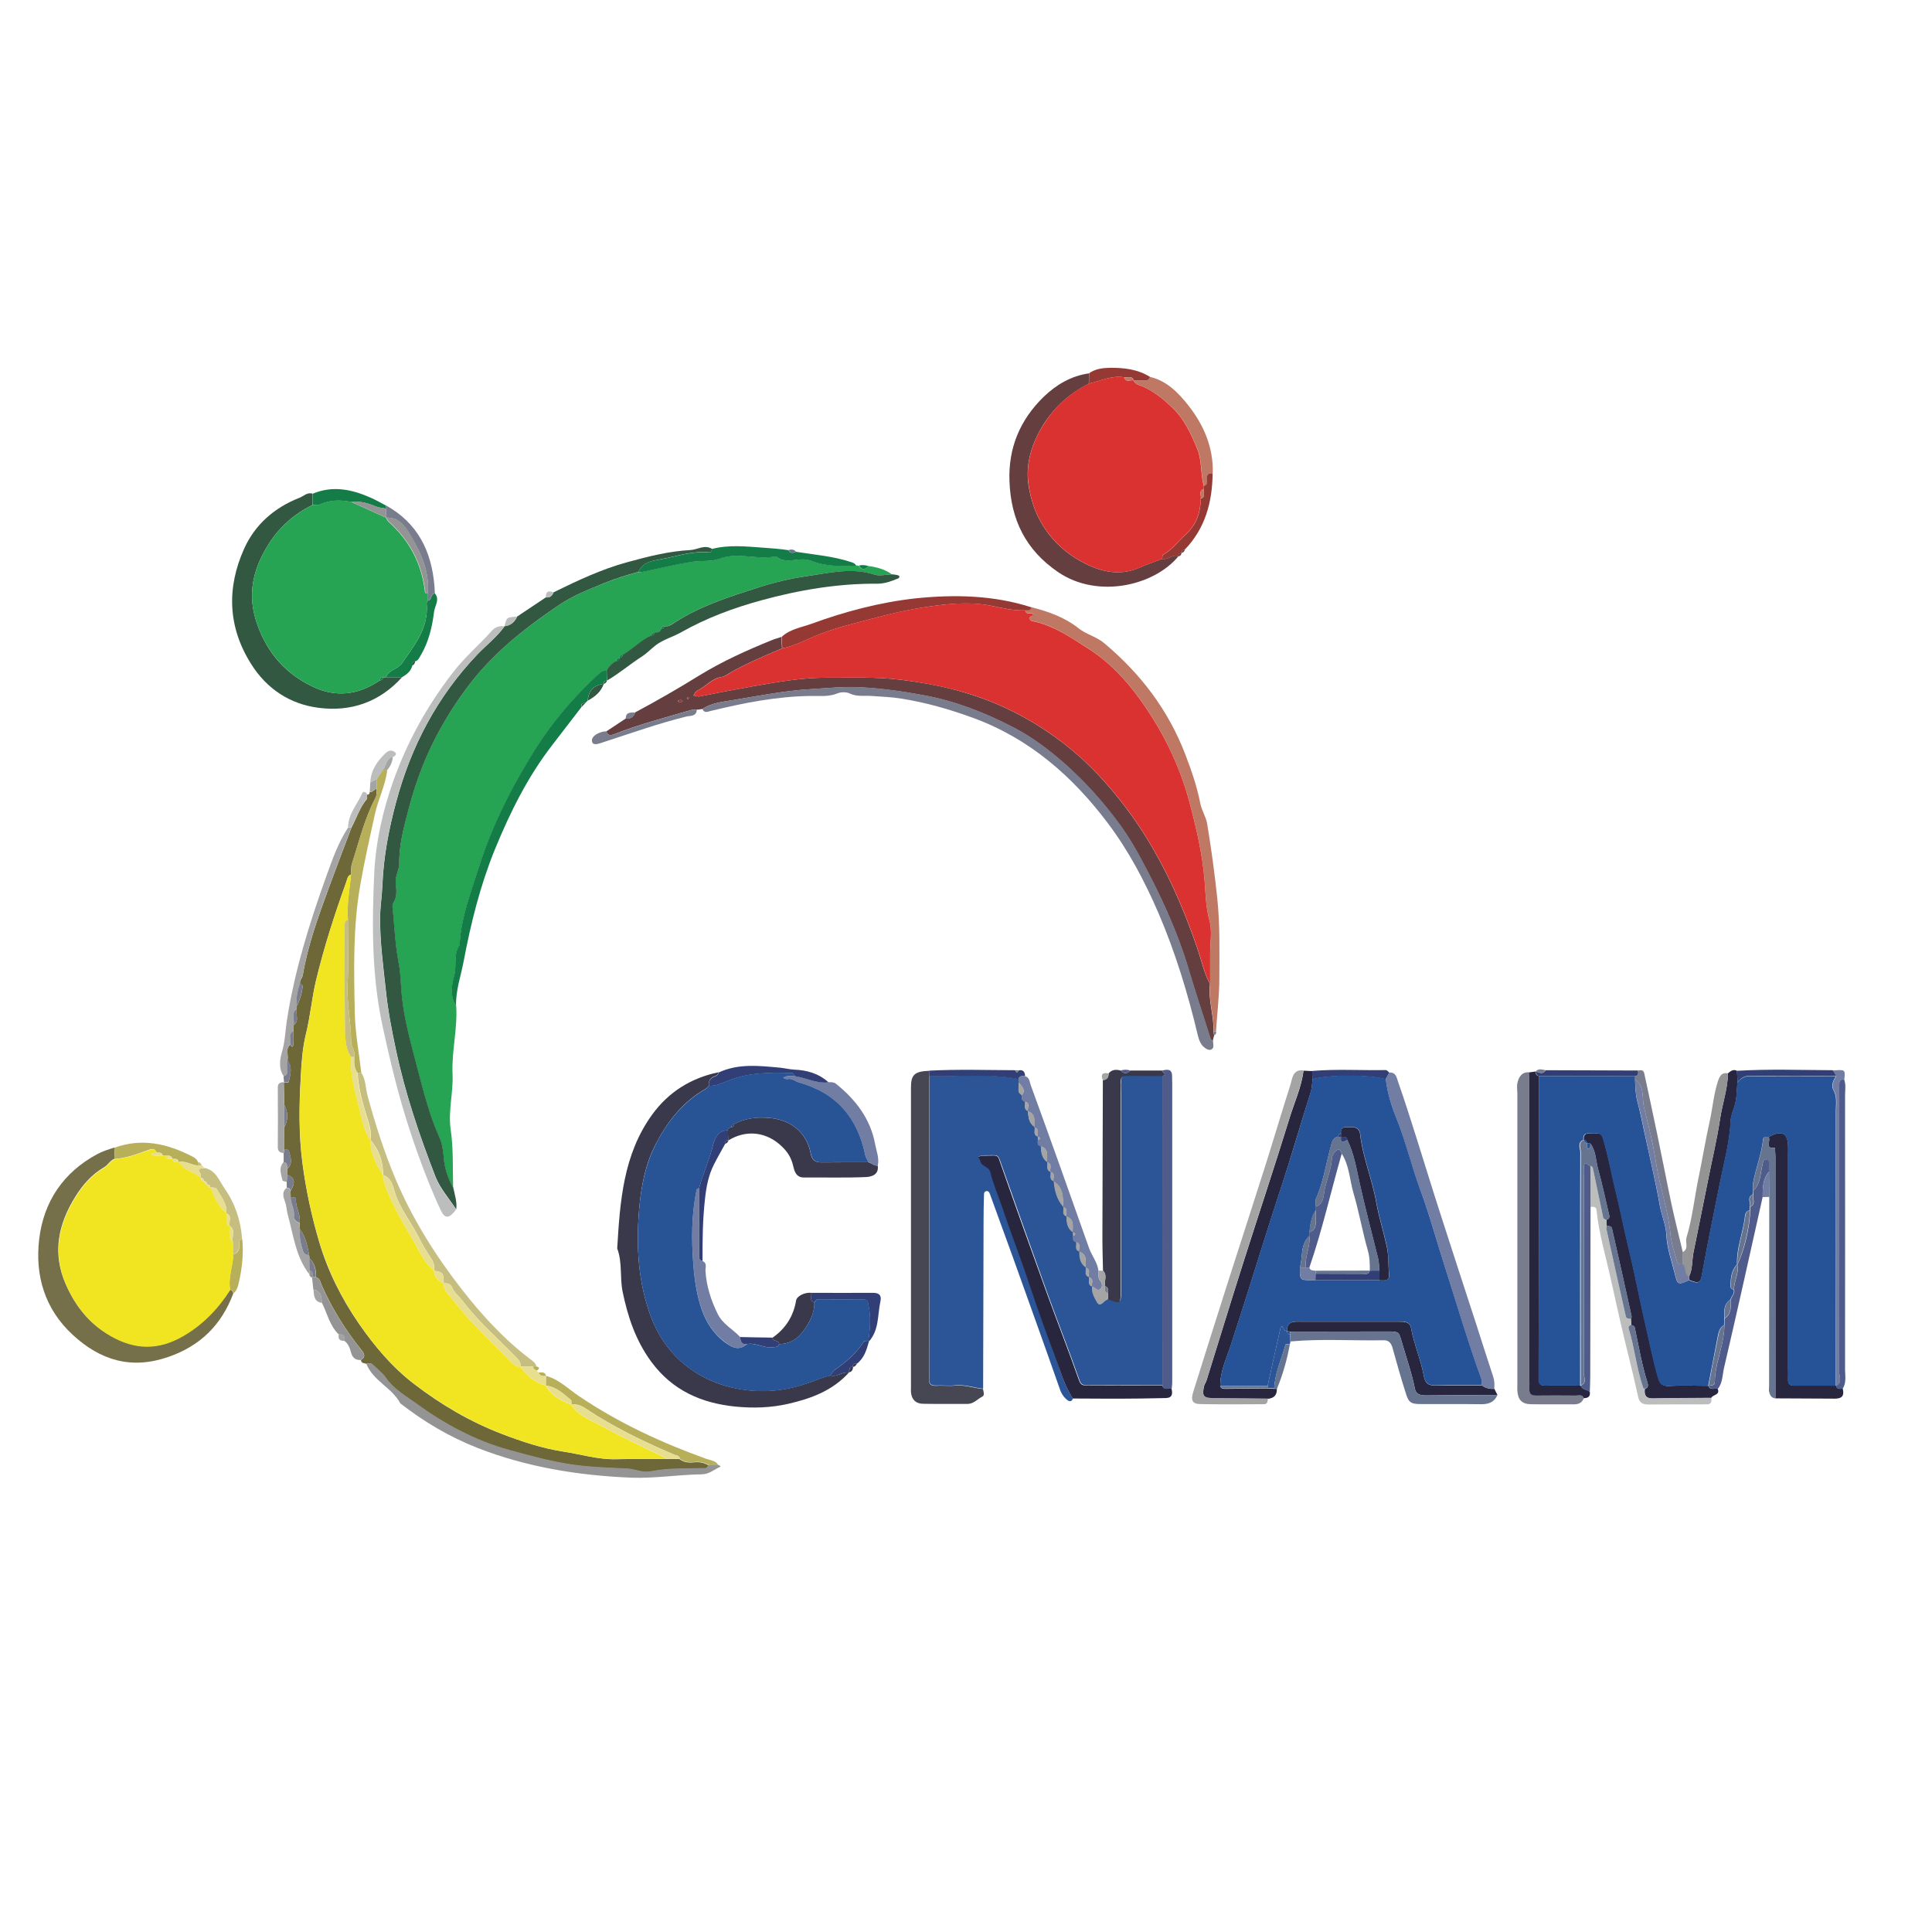 <?xml version="1.0" encoding="UTF-8"?> <!-- Generator: Adobe Illustrator 26.0.3, SVG Export Plug-In . SVG Version: 6.00 Build 0) --> <svg xmlns="http://www.w3.org/2000/svg" xmlns:xlink="http://www.w3.org/1999/xlink" version="1.1" id="Calque_1" x="0px" y="0px" viewBox="0 0 132 132" style="enable-background:new 0 0 132 132;" xml:space="preserve"> <style type="text/css"> .st0{fill:#26A353;} .st1{fill:#2B5596;} .st2{fill:#6E6838;} .st3{fill:#653F40;} .st4{fill:#325842;} .st5{fill:#39394B;} .st6{fill:#474653;} .st7{fill:#75704A;} .st8{fill:#787C8D;} .st9{fill:#BF7864;} .st10{fill:#BCBDBD;} .st11{fill:#27263E;} .st12{fill:#727DA4;} .st13{fill:#A4A4A5;} .st14{fill:#147C47;} .st15{fill:#949494;} .st16{fill:#4E5B8B;} .st17{fill:#953935;} .st18{fill:#677490;} .st19{fill:#C5BE80;} .st20{fill:#B8AF5A;} .st21{fill:#313F76;} .st22{fill:#E7DE8F;} .st23{fill:#F1E421;} .st24{fill:#D93231;} .st25{fill:#285496;} .st26{fill:#265397;} </style> <g> <g> <path class="st0" d="M59.33,38.67c0.57,0.08,1.13,0.22,1.6,0.57c-0.4,0.01-0.83,0.13-1.19,0.02c-1.58-0.5-3.13-0.11-4.66,0.11 c-1.1,0.16-2.2,0.42-3.28,0.77c-1.95,0.63-3.9,1.23-5.64,2.35c-0.22,0.14-0.47,0.35-0.79,0.3c-0.14,0.01-0.21,0.08-0.22,0.22 c-0.05,0.26-0.26,0.2-0.43,0.22c-0.14,0-0.21,0.08-0.23,0.21c-0.74,0.31-1.26,0.93-1.95,1.32c-0.14,0-0.21,0.07-0.22,0.21l0,0 c-0.14,0.01-0.21,0.08-0.22,0.22c-0.3,0.14-0.51,0.36-0.65,0.65c-0.29-0.05-0.46,0.15-0.65,0.32c-1.58,1.47-3,3.09-4.15,4.92 c-1.63,2.58-3.02,5.27-3.93,8.2c-0.55,1.74-1.23,3.45-1.31,5.31c-0.45,0.62-0.18,1.38-0.37,2.08c-0.17,0.61-0.31,1.4,0.13,2.06 c0.1,1.56-0.32,3.08-0.25,4.65c0.06,1.26-0.31,2.52-0.13,3.78c0.2,1.33,0.13,2.67,0.17,4c-0.37-0.64-0.59-1.32-0.65-2.06 c-0.04-0.45-0.1-0.93-0.28-1.34c-0.72-1.58-1.12-3.26-1.56-4.92c-0.42-1.56-0.85-3.12-1.02-4.75c-0.08-0.74-0.07-1.5-0.21-2.23 c-0.23-1.19-0.29-2.39-0.4-3.59c-0.02-0.18-0.07-0.41,0.01-0.54c0.29-0.44,0.23-0.92,0.18-1.37c-0.06-0.5,0.25-0.89,0.24-1.36 c-0.01-1.29,0.33-2.52,0.65-3.75c0.5-1.92,1.21-3.76,2.18-5.49c0.86-1.52,1.84-2.96,3.03-4.25c1.5-1.62,3.23-2.93,5.05-4.16 c0.98-0.66,2.07-1.09,3.14-1.52c0.73-0.3,1.52-0.53,2.29-0.75c0.07,0,0.15,0.02,0.22,0c1.17-0.24,2.33-0.55,3.52-0.71 c0.6-0.08,1.24,0.02,1.79-0.2c1.28-0.49,2.59,0.11,3.87-0.17c0.55,0.47,1.18,0.23,1.78,0.21c0.18,0,0.37,0,0.53,0.07 c1.03,0.42,2.1,0.4,3.17,0.36c0.06-0.01,0.12,0,0.18,0.02C58.89,38.97,59.1,38.95,59.33,38.67z"></path> <path class="st1" d="M73.3,95.55c-0.05,0.19-0.2,0.22-0.33,0.14c-0.26-0.19-0.43-0.42-0.55-0.76c-1.07-3.06-2.17-6.1-3.26-9.15 c-0.51-1.41-1.02-2.81-1.53-4.21c-0.04-0.1-0.09-0.2-0.22-0.19c-0.14,0.01-0.18,0.12-0.18,0.22c-0.02,0.62-0.03,1.23-0.03,1.85 c-0.01,3.81-0.02,7.62-0.03,11.43c-0.63-0.06-1.24-0.3-1.9-0.23c-0.43,0.05-0.87-0.01-1.3,0.01c-0.39,0.02-0.52-0.15-0.48-0.51 c0.01-0.11,0-0.22,0-0.33c0-6.77,0.01-13.54,0.01-20.31c2.03,0.06,4.07-0.2,6.09,0.2c0,0.07,0.01,0.15,0.01,0.22 c0.08,0.29-0.18,0.67,0.22,0.87c0,0.18-0.06,0.39,0.21,0.44c0.07,0.22-0.13,0.53,0.22,0.65l0,0c0,0.42,0.05,0.82,0.44,1.09l0,0 c0.06,0.22-0.13,0.53,0.22,0.65l0,0c0,0.07,0,0.14,0.01,0.21c0,0.18-0.07,0.39,0.21,0.44c0.01,0.42,0.06,0.82,0.44,1.09l0,0 c0.06,0.22-0.13,0.53,0.22,0.66l0,0c0.06,0.22-0.13,0.53,0.22,0.65h0c0.06,0.64,0.21,1.25,0.65,1.75l0,0 c0.06,0.22-0.13,0.53,0.22,0.65l0,0c0,0.42,0.05,0.82,0.44,1.09l0,0c0,0.07,0,0.14,0.01,0.21c0,0.18-0.06,0.39,0.21,0.44 c0.06,0.22-0.13,0.53,0.22,0.65l0,0c0,0.42,0.06,0.82,0.44,1.09l0,0c0.06,0.22-0.14,0.53,0.22,0.66l0,0 c0.06,0.22-0.13,0.53,0.22,0.65l0,0c-0.05,0.41,0.15,0.75,0.34,1.08c0.11,0.19,0.26,0.18,0.41,0.01c0.09-0.1,0.22-0.16,0.34-0.24 c0.06,0.03,0.13,0.06,0.19,0.09c0.58,0.22,0.65,0.18,0.68-0.33c0.01-0.22,0-0.44,0-0.65c0-4.39,0-8.78,0-13.17 c0-0.25,0.01-0.51,0-0.76c-0.02-0.33,0.14-0.44,0.45-0.43c0.8,0.01,1.6,0.01,2.4,0.01c0,7.05-0.01,14.1-0.01,21.16 c-1.71,0-3.42-0.01-5.12-0.01c-0.24,0-0.44,0.03-0.56-0.32c-0.69-1.96-1.45-3.9-2.16-5.85c-1.1-3.05-2.19-6.1-3.27-9.16 c-0.09-0.24-0.15-0.38-0.41-0.37c-0.25,0.01-0.51-0.01-0.76,0.01c-0.1,0-0.2,0.05-0.3,0.08c0.05,0.1,0.13,0.19,0.15,0.29 c0.08,0.39,0.57,0.34,0.68,0.76c0.22,0.85,0.57,1.66,0.85,2.5c0.59,1.77,1.28,3.5,1.86,5.28c0.52,1.57,1.08,3.13,1.67,4.68 C72.42,93.56,72.69,94.63,73.3,95.55z"></path> <path class="st2" d="M25.03,93.18c-0.15-0.05-0.35-0.03-0.37-0.26c0.37-0.21,0.21-0.47,0.03-0.69c-1.09-1.35-1.99-2.81-2.7-4.39 c-0.09-0.2-0.11-0.5-0.4-0.58c0.02-0.49-0.08-0.94-0.45-1.3c0-0.07-0.01-0.14-0.02-0.21c-0.12-0.62-0.23-1.24-0.63-1.76 c-0.01-0.14-0.01-0.29-0.02-0.43c0.1-0.57-0.29-1.06-0.25-1.63c0.01-0.15-0.23-0.11-0.36-0.14c0-0.14-0.01-0.27-0.01-0.41 c0.35-0.6,0.3-0.9-0.21-1.11c0-0.14-0.01-0.27-0.01-0.41c0.42-0.39,0.2-0.84,0.1-1.26c-0.01-0.05-0.2-0.05-0.3-0.08 c0-0.5-0.01-0.99-0.01-1.49c0.28-0.56,0.28-0.99,0-1.55c-0.01-0.51-0.02-1.01-0.03-1.52l0.02,0.02c0.11-0.02,0.3-0.01,0.31-0.05 c0.12-0.5,0.28-1.02-0.08-1.49c0.08-0.36-0.17-0.77,0.2-1.08c0.06,0.14,0.17,0.25,0.2,0.02c0.05-0.29,0.01-0.6,0-0.9 c0-0.14,0.01-0.29,0.01-0.43c0.44-0.29,0.12-0.73,0.21-1.1c0.01-0.07,0.01-0.14,0.01-0.21c0.22-0.38,0.44-1.15,0.39-1.42 c-0.01-0.04-0.11-0.07-0.16-0.11c-0.04-0.24,0.16-0.4,0.19-0.6c0.34-2.02,1.04-3.93,1.73-5.83c0.52-1.42,1.06-2.82,1.59-4.23 c0.35-0.65,0.56-1.37,1.05-1.95c0.05-0.06,0.01-0.2,0.01-0.31c0.15,0.02,0.18-0.08,0.19-0.19c0.21,0.06,0.29-0.19,0.47-0.2 c-0.01,0.21,0.03,0.42-0.08,0.63c-0.75,1.41-1.11,2.97-1.6,4.47c-0.08,0.23-0.05,0.5-0.07,0.75c-0.25,0.08-0.26,0.35-0.33,0.53 c-0.79,2.2-1.51,4.43-2.06,6.71c-0.29,1.21-0.39,2.46-0.69,3.66c-0.25,1.02-0.31,2.06-0.36,3.07c-0.11,1.9-0.13,3.81,0.12,5.73 c0.24,1.85,0.63,3.64,1.15,5.41c0.59,2,1.53,3.86,2.7,5.56c1.06,1.53,2.26,2.97,3.77,4.13c1.86,1.43,3.84,2.59,6.03,3.43 c1.36,0.52,2.75,0.98,4.18,1.2c1.2,0.18,2.37,0.55,3.6,0.52c1.16-0.03,2.33-0.02,3.49-0.02c0.28,0,0.57,0,0.85,0.01 c0.3,0.23,0.64,0.26,1,0.22c0.36-0.04,0.69,0.03,1,0.22c-0.07,0.07-0.15,0.2-0.22,0.2c-1.26,0.05-2.52-0.03-3.77,0.22 c-0.54,0.11-1.05-0.16-1.59-0.19c-1-0.05-2-0.08-3-0.18c-1.74-0.18-3.4-0.63-5.07-1.09c-2.32-0.64-4.41-1.77-6.33-3.16 c-0.73-0.53-1.56-0.99-2.1-1.78c-0.22-0.32-0.56-0.57-0.84-0.85C25.38,93.12,25.21,93.13,25.03,93.18z"></path> <path class="st3" d="M47.99,48.44c-0.13,0.02-0.26,0.04-0.39,0.05c-0.14,0.01-0.29-0.01-0.42,0.03c-1.75,0.52-3.53,0.97-5.23,1.65 c-0.18,0.07-0.44,0.12-0.52-0.2c0.44-0.29,0.87-0.58,1.31-0.87c0.33,0.03,0.55-0.11,0.66-0.43c1.48-0.79,2.94-1.63,4.36-2.51 c1.61-0.99,3.29-1.74,5.01-2.44c0.2-0.08,0.41-0.13,0.61-0.2c0.02,0.26,0.03,0.52,0.05,0.78c-1.17,0.5-2.34,0.99-3.45,1.61 c-0.22,0.12-0.43,0.31-0.66,0.34c-0.7,0.09-1.1,0.68-1.69,0.94c-0.11,0.05-0.17,0.22-0.25,0.33c0.14,0.02,0.29,0.09,0.42,0.06 c1.25-0.25,2.5-0.49,3.75-0.71c1.65-0.29,3.3-0.58,4.97-0.57c1.69,0.01,3.37-0.07,5.07,0.15c1.49,0.19,2.94,0.45,4.36,0.88 c2.23,0.66,4.27,1.68,6.17,3.05c1.66,1.19,3.06,2.6,4.32,4.18c2.5,3.12,4.16,6.67,5.43,10.43c0.25,0.75,0.41,1.53,0.8,2.23 c-0.14,1.1,0.28,2.17,0.24,3.26c0.01,0.09,0.02,0.18,0.04,0.27c-0.03,0.12-0.06,0.24-0.09,0.36c-0.12-0.03-0.15-0.12-0.19-0.23 c-0.49-1.54-1-3.08-1.46-4.63c-0.8-2.7-1.99-5.23-3.33-7.69c-0.39-0.72-0.8-1.42-1.28-2.08c-1.14-1.58-2.44-3.04-3.9-4.33 c-1.07-0.94-2.2-1.79-3.49-2.46c-1.94-1-3.92-1.78-6.08-2.18c-1.44-0.27-2.88-0.47-4.34-0.55c-1.14-0.06-2.3,0.06-3.44,0.13 c-1.8,0.11-3.54,0.46-5.3,0.75C49.38,47.95,48.62,48.02,47.99,48.44z M46.65,47.92c-0.06-0.04-0.1-0.1-0.15-0.1 c-0.06,0-0.12,0.04-0.19,0.06c0.04,0.04,0.07,0.11,0.11,0.12C46.49,48,46.55,47.96,46.65,47.92z M47.06,47.66 c-0.02-0.01-0.04-0.03-0.06-0.03c-0.03,0.01-0.07,0.05-0.07,0.06c0.03,0.08,0.08,0.09,0.12,0.04 C47.07,47.71,47.06,47.68,47.06,47.66z"></path> <path class="st4" d="M43.62,39.07c-0.78,0.22-1.56,0.45-2.29,0.75c-1.07,0.44-2.16,0.86-3.14,1.52c-1.82,1.23-3.55,2.54-5.05,4.16 c-1.19,1.29-2.17,2.73-3.03,4.25c-0.97,1.73-1.68,3.57-2.18,5.49c-0.32,1.23-0.67,2.46-0.65,3.75c0,0.48-0.3,0.87-0.24,1.36 c0.05,0.45,0.11,0.93-0.18,1.37c-0.08,0.13-0.03,0.36-0.01,0.54c0.11,1.2,0.17,2.4,0.4,3.59c0.14,0.73,0.13,1.49,0.21,2.23 c0.17,1.63,0.61,3.19,1.02,4.75c0.44,1.66,0.84,3.34,1.56,4.92c0.18,0.41,0.24,0.88,0.28,1.34c0.06,0.74,0.28,1.42,0.65,2.06 c0.1,0.49,0.27,0.97,0.2,1.48c-0.48-0.74-1.09-1.42-1.41-2.22c-1.1-2.83-2.08-5.71-2.71-8.7c-0.28-1.32-0.54-2.64-0.68-3.99 c-0.18-1.67-0.41-3.34-0.4-5.03c0.01-0.75,0.13-1.5,0.16-2.25c0.08-1.91,0.43-3.75,0.92-5.58c1.02-3.84,2.81-7.25,5.56-10.14 c0.62-0.65,1.35-1.2,1.87-1.94l0,0c0.43-0.04,0.69-0.3,0.86-0.66c0.65-0.44,1.31-0.87,1.96-1.31c0.28,0.04,0.43-0.1,0.52-0.34 c1.63-0.8,3.28-1.58,5.04-2.06c1.42-0.39,2.84-0.75,4.32-0.83c0.49-0.03,0.96-0.39,1.46-0.08c-0.01,0.11-0.04,0.25-0.16,0.24 c-1.16-0.13-2.25,0.28-3.36,0.47C44.54,38.32,43.9,38.41,43.62,39.07z"></path> <path class="st5" d="M57.99,93.79c-1.11,1.22-2.56,1.76-4.12,2.12c-1.21,0.28-2.44,0.31-3.65,0.19c-2.31-0.24-4.28-1.1-5.73-3.07 c-1.06-1.45-1.59-3.04-1.95-4.77c-0.2-0.99-0.01-2.01-0.37-2.96c0.19-3.21,0.41-6.42,2.39-9.15c1.12-1.54,2.65-2.5,4.53-2.89 c-0.03,0.15-0.11,0.22-0.26,0.27c-0.29,0.1-0.44,0.32-0.39,0.64c-0.07,0.07-0.13,0.17-0.21,0.21c-1.55,0.87-2.6,2.21-3.41,3.75 c-0.73,1.39-1.02,2.95-1.15,4.47c-0.22,2.53-0.08,5.07,0.85,7.48c0.43,1.11,1.1,2.11,1.96,2.89c1.16,1.04,2.53,1.69,4.15,1.95 c1.69,0.28,3.24,0.06,4.79-0.5c0.43-0.16,0.85-0.34,1.3-0.44C57.17,94.12,57.54,93.69,57.99,93.79z"></path> <path class="st6" d="M63.49,73.53c0,6.77-0.01,13.54-0.01,20.31c0,0.11,0.01,0.22,0,0.33c-0.04,0.36,0.09,0.53,0.48,0.51 c0.43-0.03,0.87,0.03,1.3-0.01c0.66-0.07,1.27,0.17,1.9,0.23c0.04,0.18,0.12,0.43-0.03,0.51c-0.34,0.17-0.6,0.51-1.03,0.51 c-1.02-0.01-2.04,0.01-3.05-0.01c-0.49-0.01-0.77-0.3-0.81-0.8c-0.01-0.11,0-0.22,0-0.33c0-6.83,0-13.65,0-20.48 c0-0.88,0.25-1.1,1.24-1.14C63.49,73.28,63.49,73.4,63.49,73.53z"></path> <path class="st7" d="M15.94,88.37c-0.8,2.14-2.24,3.58-4.44,4.34c-2.53,0.88-4.65,0.23-6.53-1.51c-1.92-1.77-2.59-4.06-2.29-6.56 c0.31-2.56,1.66-4.55,3.97-5.79c0.35-0.19,0.77-0.32,1.16-0.45c0.01,0.25,0.02,0.51,0.04,0.76c-0.32,0.11-0.47,0.44-0.75,0.6 c-0.83,0.48-1.44,1.18-1.94,1.98c-1.19,1.9-1.61,3.89-0.65,6.04c0.66,1.48,1.6,2.66,3.04,3.48c1.67,0.95,3.26,0.97,4.92,0.02 c1.36-0.78,2.41-1.86,3.24-3.17C15.85,88.15,15.91,88.25,15.94,88.37z"></path> <path class="st4" d="M27.47,46.27c-1.53,1.69-3.48,2.38-5.7,2.09c-1.96-0.25-3.54-1.29-4.61-2.99c-1.6-2.53-1.68-5.21-0.48-7.88 c0.74-1.65,2.07-2.81,3.78-3.48c0.29-0.11,0.53-0.4,0.9-0.28c0,0.26,0,0.52-0.01,0.77c-1.25,0.62-2.26,1.5-3,2.68 c-1.09,1.73-1.5,3.5-0.75,5.55c0.71,1.94,1.94,3.31,3.75,4.18c1.58,0.76,3.14,0.58,4.6-0.42c0.13-0.01,0.21-0.08,0.22-0.21 c0.07,0,0.14-0.01,0.21-0.01C26.75,46.27,27.11,46.27,27.47,46.27z"></path> <path class="st3" d="M80.52,38c-1.65,2.01-5.5,2.93-8.21,1.1c-2.25-1.53-3.24-3.6-3.34-6.21c-0.09-2.28,0.72-4.21,2.34-5.78 c0.85-0.82,1.87-1.43,3.09-1.6c0,0.24-0.01,0.47-0.01,0.71c-1.28,0.64-2.32,1.56-3.08,2.76c-0.8,1.27-1.26,2.68-1.04,4.16 c0.34,2.28,1.56,4.08,3.56,5.2c1.2,0.67,2.56,1.07,3.98,0.46c0.52-0.22,1.05-0.41,1.58-0.61C79.8,38.26,80.11,37.85,80.52,38z"></path> <path class="st8" d="M47.99,48.44c0.63-0.42,1.39-0.49,2.08-0.61c1.76-0.29,3.5-0.64,5.3-0.75c1.15-0.07,2.3-0.19,3.44-0.13 c1.45,0.07,2.89,0.28,4.34,0.55c2.16,0.4,4.14,1.19,6.08,2.18c1.28,0.66,2.42,1.52,3.49,2.46c1.46,1.29,2.76,2.75,3.9,4.33 c0.47,0.66,0.89,1.37,1.28,2.08c1.34,2.46,2.52,4.99,3.33,7.69c0.46,1.55,0.98,3.09,1.46,4.63c0.03,0.11,0.06,0.2,0.19,0.23 c-0.01,0.21,0.11,0.48-0.11,0.6c-0.2,0.11-0.45-0.1-0.57-0.21c-0.19-0.19-0.29-0.46-0.36-0.75c-0.68-2.86-1.53-5.66-2.7-8.38 c-0.94-2.17-2.04-4.25-3.45-6.12c-2.41-3.2-5.35-5.78-9.2-7.19c-1.61-0.59-3.22-1.05-4.91-1.32c-0.68-0.11-1.35-0.13-2.03-0.18 c-0.5-0.04-1,0.07-1.49-0.17c-0.24-0.11-0.61-0.11-0.86,0c-0.6,0.24-1.21,0.16-1.82,0.17c-2.3,0.03-4.54,0.47-6.76,1.01 C48.38,48.6,48.15,48.78,47.99,48.44z"></path> <path class="st9" d="M82.92,70.47c0.04-1.1-0.38-2.16-0.24-3.26c0-0.65,0-1.3,0-1.96c0-0.8,0.16-1.64-0.05-2.38 c-0.25-0.91-0.26-1.84-0.33-2.73c-0.15-1.81-0.56-3.56-1.02-5.29c-0.68-2.58-1.86-4.96-3.43-7.13c-0.97-1.34-2.1-2.52-3.52-3.43 c-1.14-0.72-2.24-1.49-3.58-1.82c-0.11-0.03-0.45-0.01-0.39-0.31c0.01-0.07,0.17-0.1,0.26-0.16c-0.1-0.14-0.25-0.09-0.38-0.1 c-0.11-0.01-0.19-0.09-0.2-0.21c0.17-0.02,0.38,0.06,0.41-0.21c1.17,0.3,2.28,0.68,3.26,1.46c0.5,0.4,1.21,0.56,1.73,1 c2.48,2.08,4.38,4.56,5.55,7.62c0.42,1.1,0.8,2.2,1.02,3.34c0.1,0.5,0.39,0.9,0.47,1.4c0.28,1.69,0.51,3.39,0.69,5.1 c0.19,1.81,0.14,3.61,0.14,5.41c0,1.22-0.15,2.44-0.23,3.66C83.04,70.47,82.98,70.47,82.92,70.47z"></path> <path class="st10" d="M34.47,42.79c-0.52,0.74-1.25,1.29-1.87,1.94c-2.75,2.89-4.55,6.3-5.56,10.14 c-0.49,1.83-0.84,3.68-0.92,5.58c-0.03,0.74-0.15,1.49-0.16,2.25c-0.01,1.69,0.22,3.35,0.4,5.03c0.15,1.35,0.4,2.67,0.68,3.99 c0.64,2.98,1.61,5.86,2.71,8.7c0.31,0.8,0.93,1.48,1.41,2.22c-0.46,0.62-0.76,0.65-1.04,0.06c-0.29-0.6-0.55-1.23-0.8-1.84 c-0.53-1.3-1-2.63-1.43-3.97c-0.71-2.21-1.25-4.46-1.74-6.73c-0.76-3.48-0.74-7-0.58-10.5c0.1-2.13,0.58-4.26,1.3-6.3 c0.96-2.69,2.32-5.15,4.08-7.42c0.8-1.04,1.79-1.88,2.65-2.84C33.85,42.83,34.12,42.75,34.47,42.79z"></path> <path class="st11" d="M87.24,94.9c0.01,0.42-0.2,0.63-0.61,0.67c-1.23-0.01-2.46-0.02-3.69-0.03c-0.72-0.01-0.82-0.13-0.68-0.82 c0.03-0.14,0.13-0.26,0.17-0.39c0.84-2.7,1.67-5.41,2.53-8.11c1.04-3.27,2.13-6.53,3.14-9.81c0.33-1.08,0.82-2.12,0.96-3.26 c0.2,0.01,0.4,0.02,0.6,0.03c0.01,0.19,0.02,0.39,0.02,0.58c-0.04,0.32-0.04,0.62-0.15,0.94c-0.65,2.04-1.24,4.1-1.9,6.13 c-1.21,3.67-2.32,7.36-3.52,11.03c-0.3,0.93-0.75,1.83-0.74,2.84c0.05,0.17,0.17,0.19,0.33,0.19c0.97-0.01,1.94-0.02,2.9-0.03 c0.15,0.01,0.31,0.02,0.46,0.03C87.12,94.88,87.18,94.88,87.24,94.9z"></path> <path class="st8" d="M108.21,95.53c-0.12,0.31-0.35,0.42-0.68,0.42c-0.98-0.01-1.96,0.01-2.94-0.01 c-0.61-0.01-0.89-0.31-0.92-0.94c-0.01-0.14,0-0.29,0-0.44c0-6.61,0-13.22,0-19.83c0-0.25-0.05-0.52,0.01-0.76 c0.09-0.39,0.29-0.73,0.78-0.71c0.01,0.33,0.03,0.65,0.03,0.98c0,6.63,0,13.27,0,19.9c0,0.25,0.01,0.51,0,0.76 c-0.02,0.33,0.13,0.44,0.45,0.44c0.91-0.01,1.81-0.01,2.72,0C107.86,95.34,108.11,95.23,108.21,95.53z"></path> <path class="st11" d="M73.3,95.55c-0.61-0.92-0.88-1.99-1.26-3c-0.59-1.55-1.15-3.11-1.67-4.68c-0.58-1.77-1.27-3.51-1.86-5.28 c-0.28-0.83-0.64-1.65-0.85-2.5c-0.11-0.42-0.61-0.37-0.68-0.76c-0.02-0.1-0.1-0.19-0.15-0.29c0.1-0.03,0.2-0.08,0.3-0.08 c0.25-0.01,0.51,0,0.76-0.01c0.27-0.01,0.33,0.12,0.41,0.37c1.07,3.06,2.16,6.11,3.27,9.16c0.71,1.95,1.47,3.89,2.16,5.85 c0.13,0.36,0.32,0.32,0.56,0.32c1.71,0.01,3.42,0.01,5.12,0.01c0.12,0.35,0.42,0.15,0.63,0.21c0.09,0.37,0.06,0.65-0.43,0.65 c-0.54,0-1.09,0.03-1.63,0.03C76.42,95.57,74.86,95.56,73.3,95.55z"></path> <path class="st5" d="M79.42,73.52c-0.8,0-1.6,0-2.4-0.01c-0.32-0.01-0.47,0.1-0.45,0.43c0.02,0.25,0,0.51,0,0.76 c0,4.39,0,8.78,0,13.17c0,0.22,0.01,0.44,0,0.65c-0.02,0.51-0.1,0.55-0.68,0.33c-0.07-0.03-0.13-0.06-0.19-0.09 c0-0.14,0-0.28,0-0.42c0.01-0.18,0.06-0.38-0.19-0.46c-0.1-0.35,0.18-0.75-0.15-1.06c-0.02-0.9-0.05-1.81-0.04-2.71 c0.01-3.44,0.02-6.87,0.03-10.31c0.28-0.03,0.4-0.19,0.39-0.46c0.23-0.28,0.52-0.28,0.83-0.2c0.22,0.24,0.44,0.24,0.66,0 c0.72,0,1.45,0,2.17,0C79.37,73.27,79.8,73.39,79.42,73.52z"></path> <path class="st11" d="M125.9,94.88c0.12,0.45-0.03,0.68-0.52,0.68c-1.36-0.01-2.72-0.01-4.08-0.02c0-5.49,0-10.99,0-16.48 c0-0.21-0.03-0.43-0.04-0.64c-0.74,0.1-0.24-0.52-0.43-0.74c0.88-0.48,1.31-0.29,1.34,0.59c0.01,0.18,0,0.36,0,0.54 c0,4.89,0,9.78,0,14.66c0,0.25,0.01,0.51,0,0.76c-0.02,0.33,0.12,0.44,0.44,0.44c0.94-0.01,1.88,0,2.83,0l0,0 C125.51,94.95,125.72,94.88,125.9,94.88z"></path> <path class="st11" d="M117.36,94.89c0.18,0.44-0.34,0.38-0.44,0.62c-1.33,0.01-2.66,0.01-3.98,0.04c-0.5,0.01-0.62-0.23-0.56-0.66 c0.25-0.06,0.23-0.26,0.18-0.42c-0.39-1.23-0.6-2.5-0.87-3.76c-0.03-0.12-0.13-0.16-0.24-0.17c-0.01-0.13-0.01-0.27-0.02-0.4 c0.02-0.07,0.06-0.15,0.04-0.21c-0.44-2-0.88-4-1.34-6c-0.04-0.17-0.23-0.15-0.36-0.18c-0.01-0.14-0.01-0.27-0.02-0.41 c0.18-0.04,0.23-0.17,0.19-0.32c-0.25-1.05-0.47-2.11-0.76-3.16c-0.16-0.58-0.14-1.23-0.53-1.74c-0.08,0-0.15-0.01-0.23-0.01l0,0 c0-0.14-0.08-0.21-0.21-0.23l0,0c-0.05-0.54,0.35-0.44,0.65-0.43c0.25,0.01,0.54-0.13,0.67,0.32c0.2,0.68,0.36,1.35,0.51,2.04 c0.23,1.1,0.52,2.19,0.75,3.28c0.32,1.55,0.72,3.08,1.04,4.63c0.3,1.48,0.64,2.95,0.97,4.42c0.15,0.68,0.32,1.37,0.51,2.04 c0.09,0.31,0.25,0.53,0.69,0.51c0.9-0.05,1.81-0.01,2.72-0.01C116.84,95.02,117.14,94.83,117.36,94.89z"></path> <path class="st12" d="M94.92,73.28c0.46-0.04,0.51,0.37,0.6,0.63c0.45,1.27,0.85,2.56,1.26,3.84c0.56,1.76,1.09,3.52,1.66,5.27 c0.8,2.5,1.62,4.99,2.43,7.48c0.38,1.18,0.75,2.36,1.14,3.53c0.1,0.29,0.11,0.56,0.08,0.85c-0.31,0.02-0.6-0.04-0.86-0.23 c-0.01-0.14,0.02-0.3-0.02-0.43c-0.93-2.51-1.66-5.08-2.48-7.62c-0.57-1.77-1.04-3.58-1.7-5.32c-0.6-1.58-0.97-3.23-1.6-4.81 c-0.35-0.87-0.64-1.79-0.75-2.74C94.76,73.58,94.84,73.43,94.92,73.28z"></path> <path class="st4" d="M45.38,42.79c0.32,0.05,0.56-0.15,0.79-0.3c1.74-1.12,3.69-1.72,5.64-2.35c1.08-0.35,2.18-0.61,3.28-0.77 c1.53-0.22,3.09-0.62,4.66-0.11c0.36,0.11,0.79-0.01,1.19-0.02c0.11,0.01,0.22,0.02,0.32,0.04c0.07,0.01,0.14,0.04,0.19,0.08 c0.01,0.01-0.02,0.13-0.06,0.15c-0.46,0.19-0.92,0.37-1.44,0.37c-2.71-0.02-5.36,0.43-7.95,1.14c-1.9,0.52-3.75,1.21-5.48,2.19 c-0.55,0.31-1.17,0.47-1.7,0.86c-0.33,0.25-0.61,0.56-0.97,0.79c-0.81,0.52-1.54,1.15-2.38,1.64c-0.01-0.23-0.01-0.45-0.02-0.68 c0.14-0.29,0.36-0.51,0.65-0.65c0.14-0.01,0.21-0.08,0.22-0.22l0,0c0.13-0.01,0.21-0.08,0.22-0.21c0.69-0.39,1.21-1,1.95-1.32 c0.14,0,0.21-0.08,0.23-0.21c0.17-0.01,0.38,0.04,0.43-0.22C45.29,42.99,45.36,42.92,45.38,42.79z"></path> <path class="st13" d="M89.06,73.13c-0.15,1.14-0.63,2.18-0.96,3.26c-1.01,3.28-2.11,6.54-3.14,9.81c-0.86,2.7-1.68,5.41-2.53,8.11 c-0.04,0.14-0.14,0.26-0.17,0.39c-0.15,0.69-0.04,0.81,0.68,0.82c1.23,0.01,2.46,0.02,3.69,0.03c-0.02,0.18-0.03,0.39-0.27,0.39 c-1.45,0.01-2.91,0.02-4.36-0.01c-0.55-0.01-0.66-0.27-0.46-0.88c0.76-2.42,1.52-4.84,2.29-7.25c0.9-2.82,1.82-5.63,2.71-8.44 c0.55-1.75,1.07-3.51,1.63-5.26C88.3,73.67,88.32,73.05,89.06,73.13z"></path> <path class="st14" d="M41.44,45.83c0.01,0.23,0.01,0.45,0.02,0.68l0-0.01c-0.15,0-0.23,0.07-0.23,0.23l0.01-0.01 c-0.67,0.09-1.03,0.47-1.09,1.15c-0.06,0.06-0.11,0.12-0.17,0.17c-0.21-0.02-0.3,0.07-0.26,0.28c-0.66,0.85-1.31,1.71-1.97,2.56 c-1.69,2.18-2.9,4.62-3.94,7.16c-1,2.46-1.64,5.03-2.13,7.63c-0.19,1.01-0.55,2-0.52,3.05c-0.45-0.66-0.3-1.45-0.13-2.06 c0.19-0.7-0.08-1.46,0.37-2.08c0.08-1.86,0.76-3.57,1.31-5.31c0.91-2.92,2.3-5.62,3.93-8.2c1.16-1.83,2.57-3.45,4.15-4.92 C40.98,45.98,41.15,45.78,41.44,45.83z"></path> <path class="st11" d="M108.21,95.53c-0.11-0.29-0.36-0.18-0.55-0.18c-0.91-0.01-1.81-0.01-2.72,0c-0.32,0-0.47-0.11-0.45-0.44 c0.01-0.25,0-0.51,0-0.76c0-6.63,0-13.27,0-19.9c0-0.33-0.02-0.65-0.03-0.98c0.15-0.02,0.3-0.04,0.45-0.06 c0.01,0.16,0.06,0.29,0.25,0.31c0,6.72,0,13.44,0,20.16c0,0.18,0.01,0.36,0,0.54c-0.02,0.32,0.1,0.46,0.43,0.45 c0.8-0.01,1.6,0,2.4,0c0.11,0.29,0.45,0.25,0.63,0.43C108.67,95.43,108.49,95.52,108.21,95.53z"></path> <path class="st15" d="M25.03,93.18c0.18-0.05,0.35-0.06,0.5,0.09c0.28,0.28,0.62,0.53,0.84,0.85c0.54,0.79,1.37,1.25,2.1,1.78 c1.92,1.4,4.02,2.53,6.33,3.16c1.67,0.46,3.33,0.92,5.07,1.09c1,0.1,2,0.13,3,0.18c0.53,0.03,1.04,0.3,1.59,0.19 c1.25-0.26,2.51-0.18,3.77-0.22c0.08,0,0.15-0.13,0.22-0.2c0.21,0,0.42,0,0.63,0c0.09,0,0.17,0.1,0.14,0.11 c-0.41,0.18-0.76,0.51-1.25,0.52c-1.62,0.02-3.22,0.29-4.85,0.23c-3.61-0.15-7.15-0.72-10.51-2.04c-1.89-0.74-3.65-1.78-5.26-3.04 C26.79,94.81,25.49,94.35,25.03,93.18z"></path> <path class="st5" d="M59.97,79.64c0.09,0.62-0.42,0.76-0.8,0.78c-1.41,0.06-2.83,0.02-4.25,0.03c-0.55,0-0.65-0.47-0.73-0.8 c-0.12-0.52-0.36-0.92-0.73-1.28c-1.04-1.04-2.46-1.22-3.7-0.45c-0.01-0.23-0.03-0.46-0.04-0.69c0.02-0.13,0.09-0.2,0.22-0.22 c0.14,0,0.21-0.07,0.22-0.21c0.71-0.39,1.48-0.48,2.27-0.43c1.53,0.08,2.67,0.96,2.95,2.41c0.1,0.52,0.34,0.65,0.8,0.64 c1.05-0.01,2.1-0.01,3.15-0.01C59.56,79.47,59.72,79.66,59.97,79.64z"></path> <path class="st16" d="M79.42,73.52c0.38-0.14-0.05-0.25-0.01-0.38c0.34-0.08,0.67-0.13,0.67,0.39c0,0.18,0.01,0.36,0.01,0.54 c0,6.8,0,13.6,0,20.39c0,0.14-0.02,0.29-0.04,0.43c-0.21-0.06-0.52,0.13-0.63-0.21C79.41,87.63,79.41,80.58,79.42,73.52z"></path> <path class="st17" d="M70.46,41.49c-0.04,0.27-0.25,0.2-0.41,0.21c-0.76,0.03-1.51-0.14-2.22-0.29c-1.05-0.22-2.1-0.21-3.11-0.12 c-1.57,0.15-3.14,0.46-4.67,0.86c-1.38,0.37-2.79,0.68-4.14,1.22c-0.81,0.32-1.59,0.76-2.46,0.93c-0.02-0.26-0.03-0.52-0.05-0.78 c0.57-0.54,1.35-0.65,2.04-0.9c2.3-0.84,4.68-1.47,7.12-1.74C65.21,40.61,67.87,40.66,70.46,41.49z"></path> <path class="st11" d="M101.24,94.66c0.26,0.19,0.55,0.25,0.86,0.23c0.07,0.14,0.14,0.28,0.21,0.42c-1.63,0.01-3.26,0.01-4.89,0.03 c-0.37,0-0.68-0.08-0.75-0.45c-0.21-1.07-0.58-2.1-0.88-3.15c-0.22-0.75-0.19-0.77-0.99-0.77c-2.21,0-4.42,0.01-6.64,0.01 c-0.08-0.01-0.15-0.02-0.23-0.03l0,0c-0.02-0.39,0.15-0.62,0.55-0.65c0.18-0.01,0.36,0,0.54,0c2.18,0,4.36,0,6.54,0 c0.38,0,0.77-0.01,0.85,0.45c0.2,1.11,0.67,2.15,0.87,3.26c0.09,0.51,0.32,0.66,0.79,0.65C99.13,94.66,100.19,94.66,101.24,94.66z "></path> <path class="st18" d="M88.16,90.98c2.21,0,4.42-0.01,6.64-0.01c0.8,0,0.77,0.02,0.99,0.77c0.3,1.05,0.67,2.08,0.88,3.15 c0.07,0.37,0.39,0.45,0.75,0.45c1.63-0.02,3.26-0.02,4.89-0.03c-0.21,0.49-0.59,0.63-1.1,0.63c-1.37-0.02-2.75,0-4.12-0.01 c-0.71,0-0.85-0.1-1.06-0.8c-0.31-0.97-0.59-1.96-0.86-2.94c-0.09-0.35-0.22-0.62-0.61-0.62c-2.13,0.04-4.26-0.11-6.39,0.08 c-0.01-0.16-0.01-0.32-0.02-0.47C88.15,91.11,88.15,91.05,88.16,90.98z"></path> <path class="st19" d="M24.68,73.29c0.33,0.48,0.29,1.07,0.44,1.6c0.53,1.94,1.14,3.86,1.93,5.72c1.15,2.71,2.71,5.18,4.5,7.48 c1.37,1.76,2.89,3.42,4.69,4.78c0.17,0.12,0.36,0.26,0.41,0.49c-0.08,0-0.15,0-0.23,0c-0.29,0-0.58,0-0.87,0l0,0 c0.06-0.3-0.13-0.46-0.31-0.65c-1.23-1.27-2.58-2.43-3.65-3.85c-0.24-0.31-0.56-0.54-0.72-0.93c-0.09-0.21-0.31-0.29-0.55-0.24 l0,0c-0.01-0.71-0.04-0.76-0.65-0.87l0,0c0.03-0.29-0.02-0.55-0.19-0.81c-0.31-0.47-0.61-0.95-0.86-1.46 c-0.52-1.04-1.28-1.94-1.64-3.08c-0.13-0.42-0.23-1-0.8-1.19l0,0c0-0.91-0.27-1.72-0.87-2.4l0,0c0.1-0.58-0.09-1.11-0.26-1.64 c-0.3-0.96-0.56-1.93-0.61-2.94C24.51,73.3,24.6,73.29,24.68,73.29z"></path> <path class="st11" d="M118.06,73.33c0.18-0.15,0.36-0.3,0.62-0.17c0.01,0.27,0.02,0.53,0.03,0.8c-0.05,0.53-0.03,1.06-0.19,1.59 c-0.1,0.32-0.25,0.66-0.27,1.02c-0.06,1.42-0.44,2.8-0.72,4.18c-0.42,2.11-0.86,4.21-1.24,6.33c-0.1,0.58-0.23,0.64-0.87,0.37 c-0.01-0.08-0.01-0.15-0.02-0.23c0.26-0.53,0.19-1.12,0.31-1.68c0.34-1.67,0.67-3.34,1.01-5.01c0.27-1.36,0.59-2.7,0.8-4.07 C117.67,75.43,118.04,74.41,118.06,73.33z"></path> <path class="st20" d="M24.68,73.29c-0.09,0-0.18,0.01-0.26,0.01c-0.24-0.33-0.22-0.71-0.22-1.09c0.11-0.38-0.21-0.67-0.21-1.03 c0-1.33-0.31-2.63-0.24-3.98c0.08-1.45,0.02-2.9,0.02-4.36c-0.1-1.05,0.13-2.08,0.21-3.11c0.02-0.25,0-0.51,0.07-0.75 c0.49-1.51,0.85-3.06,1.6-4.47c0.11-0.21,0.07-0.42,0.08-0.63c0-0.22,0-0.43,0-0.65c0.15-0.21,0.29-0.43,0.44-0.64 c0.1,0,0.19,0.01,0.29,0.01c-0.12,1.06-0.63,2.02-0.85,3.05c-0.35,1.59-0.71,3.18-0.99,4.79c-0.51,2.9-0.44,5.81-0.38,8.71 C24.26,70.54,24.53,71.91,24.68,73.29z"></path> <path class="st10" d="M111.43,90.12c0.01,0.13,0.01,0.27,0.02,0.4c-0.12,0.02-0.21,0.12-0.18,0.22c0.4,1.35,0.54,2.77,1.01,4.11 c0.01,0.02,0.07,0.02,0.1,0.03c-0.06,0.43,0.06,0.67,0.56,0.66c1.33-0.03,2.66-0.03,3.98-0.04c0.02,0.23,0.03,0.45-0.29,0.45 c-1.34,0-2.68,0-4.03,0.01c-0.38,0-0.6-0.14-0.68-0.53c-0.2-0.93-0.42-1.85-0.65-2.77c-0.44-1.77-0.84-3.55-1.23-5.33 c-0.34-1.54-0.8-3.07-0.96-4.65c-0.02-0.25-0.23-0.23-0.41-0.22c0-0.95-0.01-1.89-0.01-2.84c0.06,0.04,0.15,0.07,0.16,0.12 c0.24,1.13,0.47,2.27,0.71,3.4c0.02,0.12,0.12,0.17,0.23,0.18c0.01,0.14,0.01,0.27,0.02,0.41c-0.01,0.07-0.05,0.15-0.03,0.21 c0.44,1.99,0.88,3.99,1.33,5.98C111.12,90.1,111.3,90.09,111.43,90.12z"></path> <path class="st12" d="M70.02,75.27c-0.27-0.05-0.2-0.26-0.21-0.44c0.22-0.27,0.17-0.45-0.22-0.87c0-0.07-0.01-0.15-0.01-0.22 c0.07-0.25,0.27-0.22,0.46-0.21c0.31,0.08,0.3,0.4,0.38,0.6c1.35,3.7,2.67,7.41,3.98,11.12c0.19,0.54,0.58,0.99,0.65,1.57 c0.01,0.24-0.05,0.48,0.13,0.7c0.14,0.17,0.16,0.42-0.02,0.56c-0.21,0.17-0.35-0.16-0.55-0.16l0,0c-0.06-0.22,0.17-0.54-0.22-0.65 l0,0c-0.06-0.22,0.17-0.54-0.22-0.66l0,0c-0.03-0.41,0.15-0.9-0.44-1.09l0,0c-0.07-0.22,0.17-0.55-0.22-0.65 c-0.27-0.05-0.21-0.26-0.21-0.44c0.05-0.02,0.14-0.04,0.15-0.08c0.02-0.12-0.07-0.12-0.16-0.14l0,0c-0.03-0.41,0.15-0.9-0.44-1.09 l0,0c-0.06-0.22,0.17-0.54-0.22-0.65l0,0c0-0.66,0.02-1.33-0.65-1.75h0c-0.07-0.22,0.17-0.54-0.22-0.65l0,0 c-0.06-0.22,0.17-0.54-0.22-0.66l0,0c-0.03-0.41,0.15-0.91-0.44-1.09c-0.27-0.05-0.21-0.26-0.21-0.44 c0.05-0.02,0.14-0.04,0.15-0.07c0.02-0.11-0.07-0.12-0.16-0.14l0,0c-0.06-0.22,0.17-0.54-0.22-0.65l0,0 c-0.03-0.41,0.15-0.9-0.44-1.09l0,0C70.18,75.7,70.42,75.37,70.02,75.27z"></path> <path class="st16" d="M125.9,94.88c-0.18,0-0.4,0.07-0.46-0.2c0.45-0.24,0.21-0.65,0.21-0.97c0.02-6.3,0.01-12.6,0.01-18.9 c0-0.29-0.02-0.58,0.01-0.87c0.02-0.17,0.18-0.2,0.33-0.18c0.13,0.35,0.06,0.72,0.06,1.07c0.01,6.26,0,12.52,0,18.78 C126.07,94.04,126.15,94.48,125.9,94.88z"></path> <path class="st15" d="M118.06,73.33c-0.01,1.08-0.39,2.1-0.55,3.16c-0.2,1.37-0.52,2.71-0.8,4.07c-0.33,1.67-0.67,3.34-1.01,5.01 c-0.11,0.56-0.05,1.15-0.31,1.68c-0.34-0.19-0.17-0.63-0.42-0.86c0-0.28-0.01-0.56-0.01-0.84c0.45-0.22,0.17-0.65,0.26-0.97 c0.42-1.39,0.56-2.85,0.86-4.27c0.25-1.21,0.45-2.44,0.72-3.65c0.21-0.93,0.28-1.89,0.58-2.81 C117.51,73.49,117.64,73.26,118.06,73.33z"></path> <path class="st18" d="M120.84,77.68c0.19,0.22-0.31,0.84,0.43,0.74c0.01,0.21,0.04,0.43,0.04,0.64c0,5.49,0,10.99,0,16.48 c-0.27-0.01-0.37-0.21-0.43-0.41c-0.04-0.13-0.01-0.29-0.01-0.43c0-4.31,0.01-8.61,0.01-12.92c-0.01-0.58-0.01-1.15-0.02-1.73 c0-0.14,0.01-0.29,0-0.43c0-0.17,0.03-0.39-0.23-0.39c-0.17,0-0.17,0.17-0.21,0.31c-0.16,0.63-0.12,1.32-0.64,1.83 c0-0.18-0.03-0.36,0-0.53c0.18-1.02,0.59-1.98,0.69-3.02C120.49,77.63,120.71,77.69,120.84,77.68z"></path> <path class="st14" d="M43.62,39.07c0.28-0.67,0.92-0.75,1.49-0.85c1.11-0.19,2.2-0.6,3.36-0.47c0.12,0.01,0.16-0.13,0.16-0.24 c1.17-0.31,2.36-0.17,3.53-0.09c0.56,0.04,1.14,0.08,1.71,0.17c0.12,0.26,0.32,0.18,0.51,0.11c1.27,0.2,2.56,0.3,3.79,0.71 c0.15,0.05,0.26,0.1,0.33,0.24c-1.08,0.05-2.14,0.06-3.17-0.36c-0.16-0.06-0.35-0.07-0.53-0.07c-0.61,0.01-1.24,0.26-1.78-0.21 c-1.28,0.28-2.59-0.32-3.87,0.17c-0.55,0.21-1.19,0.11-1.79,0.2c-1.2,0.17-2.35,0.47-3.52,0.71 C43.77,39.09,43.69,39.07,43.62,39.07z"></path> <path class="st16" d="M119.79,81.36c0.52-0.5,0.48-1.2,0.64-1.83c0.04-0.14,0.03-0.31,0.21-0.31c0.26-0.01,0.23,0.22,0.23,0.39 c0,0.14,0,0.29,0,0.43c-0.44,0.51-0.44,1.12-0.44,1.74c-0.87,3.89-1.73,7.79-2.64,11.68c-0.11,0.48-0.09,1.01-0.42,1.43 c-0.22-0.06-0.52,0.13-0.64-0.22l0.02-0.01c0.18,0,0.41,0.02,0.41-0.22c0-0.88,0.3-1.72,0.48-2.56c0.1-0.45,0.17-0.89,0.18-1.34 c0-0.15,0-0.3,0.01-0.45c0.48-0.32,0.43-0.82,0.43-1.3c0.05-0.23,0.29-0.4,0.22-0.67c-0.03-0.59,0.37-1.12,0.22-1.73l0.01-0.01 c0.45-0.86,0.86-2.61,0.87-3.7c0-0.08,0-0.15,0.01-0.23c0.43-0.2,0.1-0.58,0.21-0.86C119.78,81.52,119.79,81.44,119.79,81.36z"></path> <path class="st12" d="M48,86.16c0.33,0.14,0.19,0.43,0.2,0.66c0.06,1.04,0.37,2,0.83,2.94c0.35,0.72,1.04,1.05,1.54,1.59 c0.02,0.29,0.09,0.54,0.47,0.48c-0.61,0.55-1.14,0.15-1.59-0.2c-0.71-0.55-1.19-1.27-1.5-2.16c-0.35-1.01-0.5-2.07-0.58-3.09 c-0.13-1.7-0.13-3.43,0.23-5.13c0.01-0.05,0.11-0.07,0.17-0.11c0,1.5,0,3,0,4.5C47.78,85.85,47.69,86.09,48,86.16z"></path> <path class="st13" d="M24.01,56.53c-0.53,1.41-1.07,2.82-1.59,4.23c-0.7,1.91-1.39,3.82-1.73,5.83c-0.03,0.19-0.23,0.36-0.19,0.6 c-0.17,0.49-0.28,1-0.22,1.53c0,0.07,0,0.14-0.01,0.21c-0.42,0.3-0.12,0.73-0.21,1.1c0,0.14-0.01,0.29-0.01,0.43 c-0.4,0.22-0.13,0.59-0.2,0.88c-0.37,0.3-0.12,0.72-0.2,1.08c-0.01,0.28-0.01,0.56-0.02,0.84c0,0.16-0.1,0.24-0.25,0.27 c-0.36-0.52-0.26-1.16-0.12-1.64c0.21-0.7,0.23-1.41,0.33-2.1c0.52-3.41,1.54-6.68,2.7-9.91c0.41-1.14,0.82-2.32,1.5-3.35 C23.86,56.53,23.94,56.53,24.01,56.53z"></path> <path class="st9" d="M78.57,25.75c1.16,0.27,1.95,1.1,2.63,1.96c1.05,1.34,1.71,2.87,1.66,4.63c-0.25-0.03-0.4,0.05-0.39,0.34 c0.01,0.2,0.08,0.44-0.21,0.52c-0.24-0.82-0.12-1.7-0.44-2.5c-0.43-1.06-0.9-2.09-1.77-2.9c-0.59-0.55-1.18-1.04-1.91-1.37 c-0.24-0.11-0.56-0.13-0.68-0.44c0.24,0,0.49,0,0.73,0.01C78.38,26.01,78.52,25.95,78.57,25.75z"></path> <path class="st16" d="M108.66,79.63c0,0.95,0.01,1.89,0.01,2.84c-0.01,3.85-0.01,7.71-0.02,11.56c0,0.36-0.02,0.72-0.03,1.08 c-0.18-0.19-0.52-0.15-0.63-0.43l0.02-0.01c0.44-0.19,0.2-0.58,0.2-0.86c0.02-4.42,0.01-8.84,0.01-13.26c0-0.29-0.04-0.58,0-0.87 C108.29,79.19,108.52,79.73,108.66,79.63z"></path> <path class="st12" d="M59.97,79.64c-0.25,0.03-0.41-0.17-0.63-0.23c-0.08-0.16-0.19-0.31-0.22-0.48 c-0.53-2.55-1.98-4.25-4.52-4.97c-0.27-0.08-0.49-0.31-0.81-0.23c-0.08,0.02-0.19-0.06-0.29-0.09c0.09-0.04,0.18-0.1,0.28-0.11 c0.18-0.02,0.36-0.01,0.54-0.01c0.77,0.13,1.48,0.52,2.29,0.42c0.18-0.01,0.35-0.01,0.51,0.11c1.34,1.08,2.34,2.37,2.67,4.11 C59.88,78.66,60.09,79.12,59.97,79.64z"></path> <path class="st8" d="M114.97,85.54c0,0.28,0.01,0.56,0.01,0.84c-0.13-0.02-0.33,0.05-0.38-0.12c-0.18-0.64-0.41-1.28-0.47-1.93 c-0.15-1.65-0.73-3.21-0.98-4.85c-0.19-1.28-0.51-2.54-0.82-3.79c-0.16-0.65,0.06-1.45-0.61-1.94c-0.01-0.07,0-0.14,0.01-0.21 c0.23-0.06,0.2-0.23,0.18-0.39c0.19-0.06,0.38-0.05,0.43,0.18c0.3,1.39,0.6,2.79,0.89,4.18c0.33,1.57,0.63,3.15,0.96,4.71 C114.43,83.33,114.71,84.43,114.97,85.54z"></path> <path class="st20" d="M49.08,100.11c-0.21,0-0.42,0-0.63,0c-0.31-0.19-0.64-0.26-1-0.22c-0.36,0.04-0.7,0.01-1-0.22 c-0.02-0.25-0.26-0.22-0.4-0.29c-2.08-0.89-4.12-1.87-6.01-3.13c-0.29-0.2-0.62-0.35-1-0.28l0,0c-0.01-0.11,0.02-0.27-0.03-0.31 c-0.52-0.43-1-0.91-1.72-0.99l0,0c0-0.22,0.01-0.45,0.01-0.67c0.89,0.24,1.53,0.9,2.26,1.39c2.71,1.83,5.65,3.19,8.72,4.29 C48.57,99.78,48.91,99.79,49.08,100.11z"></path> <path class="st12" d="M126.01,73.76c-0.15-0.02-0.31,0.01-0.33,0.18c-0.03,0.29-0.01,0.58-0.01,0.87c0,6.3,0,12.6-0.01,18.9 c0,0.32,0.24,0.73-0.21,0.97l0,0c0-6.26,0.01-12.52,0-18.77c0-0.49,0.1-0.99-0.18-1.47c-0.15-0.27-0.01-0.63,0.19-0.9 c-0.08-0.13-0.16-0.27-0.24-0.4C126.08,73.07,126.08,73.07,126.01,73.76z"></path> <path class="st5" d="M52.79,91.39c0.88-0.62,1.42-1.45,1.6-2.53c0.05-0.33,0.64-0.58,1.03-0.53c0.06,0.22-0.17,0.54,0.22,0.66 c0.02,0.54-0.18,1.03-0.44,1.48c-0.44,0.75-1,1.36-1.97,1.36C53.24,91.53,52.78,91.69,52.79,91.39z"></path> <path class="st21" d="M56.61,73.95c-0.81,0.1-1.52-0.3-2.29-0.42c-0.07-0.07-0.13-0.21-0.2-0.21c-1.48-0.05-2.96-0.05-4.38,0.52 c-0.41,0.17-0.83,0.38-1.3,0.35c-0.05-0.32,0.1-0.54,0.39-0.64c0.15-0.05,0.24-0.12,0.26-0.27c1.37-0.64,2.81-0.46,4.23-0.33 c0.29,0.03,0.61,0.11,0.93,0.13C55.12,73.11,55.94,73.34,56.61,73.95z"></path> <path class="st14" d="M27.47,46.27c-0.36,0-0.73,0-1.09,0c0.18-0.52,0.8-0.54,1.09-0.96c0.86-1.24,1.83-2.42,1.68-4.08 c-0.01-0.06,0.05-0.13,0.08-0.19c0.3-0.03,0.17-0.48,0.49-0.49c0.34,0.42-0.01,0.83-0.06,1.23c-0.13,1.05-0.37,2.09-0.93,3.02 c-0.09,0.15-0.16,0.33-0.35,0.38c-0.19,0.01-0.25,0.12-0.21,0.3C28.07,45.87,27.79,46.08,27.47,46.27z"></path> <path class="st20" d="M7.85,79.18c-0.01-0.25-0.02-0.51-0.04-0.76c1.88-0.69,3.64-0.28,5.34,0.6c0.15,0.08,0.31,0.18,0.37,0.37 c0,0.08,0,0.16,0,0.24c-0.45-0.02-0.84-0.35-1.31-0.23l0,0c-0.04-0.28-0.26-0.21-0.44-0.22l0,0c-0.05-0.27-0.27-0.21-0.44-0.22 c-0.07,0-0.14,0-0.21-0.01c-0.06-0.24-0.25-0.19-0.42-0.2c-0.13-0.35-0.38-0.25-0.62-0.16C9.35,78.86,8.63,79.12,7.85,79.18z"></path> <path class="st17" d="M82.25,33.2c0.29-0.08,0.22-0.33,0.21-0.52c-0.01-0.29,0.14-0.37,0.39-0.34c-0.02,1.96-0.5,3.76-1.91,5.22 c-0.14,0.01-0.22,0.08-0.22,0.23l0.01-0.01c-0.15,0.01-0.22,0.08-0.22,0.23l0.01,0c-0.41-0.15-0.73,0.25-1.12,0.19 c0.02-0.1,0.01-0.27,0.07-0.3c0.62-0.33,1.01-0.91,1.52-1.36c0.74-0.66,1.04-1.5,1.05-2.47c0.37-0.12,0.14-0.43,0.21-0.65 C82.25,33.34,82.25,33.27,82.25,33.2z"></path> <path class="st21" d="M48,86.16c-0.31-0.07-0.22-0.32-0.23-0.51c0-1.5,0-3,0-4.5c0.27-1,0.71-1.95,0.96-2.97 c0.11-0.45,0.37-0.95,1-0.96c0.01,0.23,0.03,0.46,0.04,0.69l0-0.01c-0.18,0-0.24,0.09-0.23,0.26c-0.25,0.46-0.52,0.92-0.76,1.4 c-0.37,0.73-0.52,1.5-0.61,2.33C48.01,83.31,47.99,84.73,48,86.16z"></path> <path class="st21" d="M55.63,88.99c-0.38-0.12-0.16-0.44-0.22-0.66c1.41,0,2.82,0.01,4.24,0c0.45,0,0.59,0.2,0.5,0.6 c-0.2,0.92-0.08,1.94-0.78,2.72l-0.04-0.04c0.1-0.78,0.18-1.56,0.02-2.35c-0.05-0.26-0.03-0.48-0.4-0.48 c-1.04,0.01-2.08,0-3.12,0.01C55.76,88.79,55.7,88.92,55.63,88.99z"></path> <path class="st19" d="M13.98,79.8c0.78,0.15,1.01,0.9,1.37,1.41c0.71,1.01,1.1,2.18,1.19,3.43c-0.24,0.06-0.21,0.25-0.2,0.42 c0.02,0.32-0.11,0.54-0.41,0.66c-0.01-0.29-0.01-0.58-0.02-0.87c-0.11-0.36,0.23-0.8-0.22-1.09l0,0 c-0.09-0.28,0.23-0.68-0.23-0.87l0,0c0.08-0.64-0.34-1.09-0.62-1.6c-0.1-0.18-0.29-0.16-0.47-0.15l0,0c0-0.14-0.08-0.22-0.22-0.22 l0,0c0-0.14-0.08-0.22-0.22-0.22l0,0c0-0.14-0.08-0.22-0.22-0.22c0,0,0,0,0,0c-0.01-0.11,0.03-0.24-0.02-0.31 C13.38,79.75,13.81,79.87,13.98,79.8z"></path> <path class="st15" d="M21.58,87.26c0.3,0.08,0.31,0.38,0.4,0.58c0.71,1.58,1.62,3.04,2.7,4.39c0.18,0.22,0.34,0.48-0.03,0.69 c-0.38,0.02-0.58-0.18-0.67-0.52c-0.08-0.3-0.18-0.59-0.44-0.78c0.04-0.3-0.08-0.47-0.4-0.45c-0.61-0.59-0.78-1.42-1.14-2.15 c-0.05-0.4-0.04-0.84-0.59-0.9c-0.03-0.27-0.06-0.55-0.09-0.82l0.05-0.04C21.44,87.25,21.51,87.26,21.58,87.26z"></path> <path class="st14" d="M21.36,34.5c0-0.26,0-0.52,0.01-0.77c1.38-0.58,2.7-0.29,3.99,0.29c0.35,0.15,0.68,0.35,1.01,0.52 c0.01,0.07,0.02,0.14,0.02,0.21c-0.24-0.04-0.48-0.05-0.73-0.15c-0.52-0.22-1.07-0.38-1.66-0.3c-0.76-0.16-1.49-0.14-2.21,0.2 C21.68,34.54,21.51,34.5,21.36,34.5z"></path> <path class="st8" d="M26.39,34.74c0-0.07-0.01-0.14-0.02-0.21c2.15,1.19,3.11,3.11,3.31,5.48c0.02,0.18,0.02,0.36,0.03,0.54 c-0.32,0.01-0.19,0.46-0.49,0.49c0-0.16,0-0.31,0-0.47c0.14-1.45-0.43-2.73-1.13-3.91c-0.35-0.6-0.78-1.34-1.71-1.29l-0.01-0.01 C26.39,35.16,26.39,34.95,26.39,34.74z"></path> <path class="st8" d="M41.44,49.97c0.07,0.32,0.33,0.27,0.52,0.2c1.7-0.68,3.48-1.13,5.23-1.65c0.13-0.04,0.28-0.02,0.42-0.03 c-0.03,0.49-0.48,0.4-0.74,0.47c-1.89,0.47-3.71,1.12-5.56,1.72c-0.32,0.1-0.76,0.3-0.85,0.02c-0.11-0.34,0.3-0.59,0.66-0.69 C41.22,49.97,41.33,49.98,41.44,49.97z"></path> <path class="st21" d="M125.22,73.12c0.08,0.13,0.16,0.27,0.24,0.4c-1.94,0-3.87,0.02-5.81-0.02c-0.45-0.01-0.71,0.14-0.94,0.46 c-0.01-0.27-0.02-0.53-0.03-0.8C120.86,73.03,123.04,73.11,125.22,73.12z"></path> <path class="st21" d="M70.04,73.52c-0.19,0-0.39-0.04-0.46,0.21c-2.02-0.4-4.06-0.14-6.09-0.2c0-0.13-0.01-0.25-0.01-0.38 c1.96-0.1,3.92-0.04,5.88-0.03c0.08,0.19,0.16,0.19,0.24,0.01C69.92,73.07,70.02,73.24,70.04,73.52z"></path> <path class="st21" d="M111.91,73.14c0.02,0.17,0.05,0.34-0.18,0.39c-2.19,0-4.38-0.01-6.56-0.01c-0.18-0.03-0.23-0.16-0.25-0.31 l0.01-0.01c0.24,0.09,0.49,0.23,0.68-0.08C107.71,73.13,109.81,73.13,111.91,73.14z"></path> <path class="st17" d="M78.57,25.75c-0.05,0.2-0.19,0.26-0.38,0.25c-0.24-0.01-0.49-0.01-0.73-0.01l0,0 c-0.12-0.36-0.42-0.16-0.64-0.21c-0.86-0.15-1.62,0.25-2.42,0.43c0-0.24,0.01-0.47,0.01-0.71c0.43-0.3,0.91-0.36,1.41-0.37 C76.78,25.12,77.72,25.22,78.57,25.75z"></path> <path class="st13" d="M21.12,85.75c0.01,0.07,0.02,0.14,0.02,0.21c0.01,0.29,0.01,0.57,0.02,0.86c-0.01,0.08-0.01,0.17-0.02,0.25 c-0.95-1.21-1.09-2.71-1.49-4.12c-0.07-0.27-0.07-0.55-0.17-0.82c-0.1-0.29-0.27-0.69,0.11-0.97c0.15,0.01,0.24,0.09,0.26,0.23 c0,0.14,0.01,0.27,0.01,0.41c-0.02,0.45,0.29,0.85,0.22,1.33c-0.03,0.19,0.18,0.37,0.39,0.45c0.01,0.14,0.01,0.29,0.02,0.43 c-0.05,0.52,0.06,1.02,0.22,1.52C20.79,85.73,20.95,85.72,21.12,85.75z"></path> <path class="st21" d="M94.92,73.28c-0.08,0.15-0.16,0.3-0.25,0.46c-1.05-0.32-3.98-0.32-5,0.01c-0.01-0.19-0.02-0.39-0.02-0.58 c1.67-0.14,3.35-0.03,5.02-0.06C94.76,73.1,94.84,73.22,94.92,73.28z"></path> <path class="st1" d="M88.14,91.18c0.01,0.16,0.01,0.32,0.02,0.47c0,0.06-0.01,0.12-0.03,0.17c-0.11,0.02-0.29,0.01-0.3,0.05 c-0.27,0.99-0.73,1.94-0.77,2.99c-0.15-0.01-0.31-0.02-0.46-0.03c0.01-0.05,0.01-0.11,0.01-0.16c0.29-1.32,0.58-2.64,0.88-3.95 c0.01-0.05,0.07-0.08,0.11-0.12c0.05,0.09,0.09,0.18,0.15,0.26c0.04,0.05,0.12,0.07,0.18,0.1l0,0 C87.93,91.09,88.01,91.17,88.14,91.18z"></path> <path class="st13" d="M19.39,73.94c0.01,0.51,0.02,1.01,0.03,1.52c0,0.52,0,1.04,0,1.55c0,0.5,0.01,0.99,0.01,1.49 c-0.02,0.09-0.04,0.18-0.06,0.28c-0.23-0.03-0.39-0.1-0.39-0.4c0.01-1.36,0.01-2.73,0-4.09C18.98,74.01,19.15,73.94,19.39,73.94z"></path> <path class="st20" d="M15.94,85.72c0.31-0.11,0.44-0.33,0.41-0.66c-0.01-0.17-0.04-0.36,0.2-0.42c0.1,0.97,0,1.94-0.21,2.89 c-0.07,0.3-0.12,0.63-0.4,0.84c-0.03-0.13-0.08-0.23-0.22-0.25C15.57,87.3,15.9,86.53,15.94,85.72z"></path> <path class="st21" d="M57.99,93.79c-0.46-0.1-0.82,0.33-1.28,0.21c0.11-0.14,0.19-0.32,0.33-0.41c0.77-0.53,1.47-1.13,1.98-1.93 c0.04-0.06,0.2-0.04,0.31-0.05l0.04,0.04c-0.16,0.57-0.32,1.13-0.82,1.52c-0.18-0.03-0.3,0.01-0.28,0.23l0.01-0.01 c-0.31-0.03-0.24,0.21-0.27,0.38L57.99,93.79z"></path> <path class="st21" d="M52.79,91.39c-0.01,0.3,0.45,0.14,0.44,0.44c-0.06,0.23-0.24,0.19-0.42,0.22c-0.61,0.09-1.16-0.34-1.77-0.22 c-0.38,0.06-0.45-0.19-0.47-0.48C51.31,91.37,52.05,91.38,52.79,91.39z"></path> <path class="st10" d="M26.17,52.6c-0.15,0.21-0.29,0.43-0.44,0.64c-0.14,0.08-0.29,0.15-0.43,0.23c0.03-0.84,0.47-1.46,1.05-2.02 c0.15-0.14,0.33-0.21,0.49-0.14c0.29,0.12,0.28,0.29-0.01,0.42C26.38,51.84,26.38,52.3,26.17,52.6z"></path> <path class="st13" d="M74.61,87.91c0.2,0,0.34,0.33,0.55,0.16c0.18-0.14,0.16-0.38,0.02-0.56c-0.18-0.22-0.12-0.46-0.13-0.7 c0.1,0,0.21,0.01,0.31,0.01c0.33,0.31,0.06,0.71,0.15,1.06c-0.02,0.19-0.1,0.4,0.19,0.46c0,0.14,0,0.28,0,0.42 c-0.11,0.08-0.24,0.14-0.34,0.24c-0.16,0.17-0.3,0.18-0.41-0.01C74.76,88.66,74.56,88.32,74.61,87.91z"></path> <path class="st18" d="M87.06,94.87c0.03-1.05,0.49-2,0.77-2.99c0.01-0.04,0.2-0.03,0.3-0.05c-0.19,1.05-0.48,2.08-0.89,3.07 C87.18,94.88,87.12,94.88,87.06,94.87z"></path> <path class="st10" d="M24.01,56.53c-0.08,0-0.15-0.01-0.23-0.01c0.01-0.91,0.64-1.57,0.98-2.35c0.04-0.1,0.25-0.09,0.31,0.1 c0,0.11,0.04,0.25-0.01,0.31C24.57,55.16,24.36,55.89,24.01,56.53z"></path> <path class="st22" d="M37.31,94c0,0.22-0.01,0.45-0.01,0.67c-0.75-0.22-1.32-0.67-1.74-1.31c0.29,0,0.58,0,0.87,0 c0.02,0.16,0.14,0.22,0.26,0.28c0.02,0.07,0.06,0.11,0.13,0.13C36.89,94.02,37.09,94.03,37.31,94L37.31,94z"></path> <path class="st22" d="M13.98,79.8c-0.18,0.07-0.6-0.06-0.28,0.39c0.05,0.07,0.02,0.21,0.02,0.31c-0.44-0.46-1.18-0.5-1.52-1.1 c0.47-0.12,0.87,0.21,1.31,0.23c0.09-0.01,0.18-0.01,0.26-0.02C13.85,79.67,13.92,79.74,13.98,79.8z"></path> <path class="st4" d="M40.16,47.87c0.05-0.67,0.41-1.06,1.09-1.15C41.07,47.27,40.65,47.6,40.16,47.87z"></path> <path class="st12" d="M120.43,81.79c0-0.62,0-1.23,0.44-1.74c0.01,0.58,0.01,1.15,0.02,1.73 C120.73,81.78,120.58,81.78,120.43,81.79z"></path> <path class="st13" d="M19.63,79.85c0,0.14,0.01,0.27,0.01,0.41c-0.02,0.16-0.03,0.33-0.05,0.49c-0.1-0.03-0.28-0.05-0.29-0.1 c-0.09-0.42-0.29-0.86,0.08-1.26C19.67,79.43,19.61,79.67,19.63,79.85z"></path> <path class="st8" d="M19.63,79.85c-0.02-0.18,0.04-0.42-0.25-0.45c0-0.2,0-0.41,0-0.61c0.02-0.09,0.04-0.18,0.06-0.28 c0.1,0.02,0.29,0.03,0.3,0.08C19.83,79.01,20.05,79.46,19.63,79.85z"></path> <path class="st8" d="M19.59,80.75c0.02-0.16,0.03-0.33,0.05-0.49c0.51,0.22,0.56,0.51,0.21,1.11c-0.02-0.15-0.11-0.22-0.26-0.23 C19.59,81.01,19.59,80.88,19.59,80.75z"></path> <path class="st8" d="M19.37,73.53c0.15-0.03,0.25-0.11,0.25-0.27c0.01-0.28,0.01-0.56,0.02-0.84c0.37,0.48,0.21,0.99,0.08,1.49 c-0.01,0.04-0.2,0.03-0.31,0.05C19.4,73.82,19.38,73.67,19.37,73.53z"></path> <path class="st13" d="M21.42,88.12c0.55,0.07,0.54,0.51,0.59,0.9C21.46,88.95,21.45,88.53,21.42,88.12z"></path> <path class="st10" d="M35.33,42.13c-0.18,0.36-0.44,0.62-0.86,0.66C34.61,42.18,34.62,42.17,35.33,42.13z"></path> <path class="st13" d="M26.17,52.6c0.21-0.3,0.21-0.76,0.66-0.88c-0.01,0.34-0.16,0.63-0.37,0.89C26.36,52.6,26.26,52.6,26.17,52.6 z"></path> <path class="st13" d="M25.3,53.47c0.14-0.08,0.29-0.15,0.43-0.23c0,0.22,0,0.43,0,0.65c-0.18,0.01-0.27,0.25-0.47,0.2 C25.27,53.88,25.29,53.67,25.3,53.47z"></path> <path class="st8" d="M43.41,48.68c-0.11,0.31-0.33,0.46-0.66,0.43C42.75,48.62,43.1,48.69,43.41,48.68z"></path> <path class="st13" d="M23.15,91.16c0.32-0.01,0.44,0.15,0.4,0.45C23.23,91.63,23.07,91.5,23.15,91.16z"></path> <path class="st13" d="M75.74,73.34c0.01,0.27-0.11,0.43-0.39,0.46C75.19,73.41,75.32,73.25,75.74,73.34z"></path> <path class="st10" d="M37.82,40.48c-0.09,0.23-0.25,0.38-0.52,0.34C37.28,40.42,37.46,40.32,37.82,40.48z"></path> <path class="st16" d="M77.23,73.14c-0.22,0.24-0.44,0.24-0.66,0C76.79,73.07,77.01,73.07,77.23,73.14z"></path> <path class="st8" d="M105.61,73.12c-0.2,0.31-0.44,0.17-0.68,0.08C105.13,72.97,105.37,73.09,105.61,73.12z"></path> <path class="st14" d="M59.33,38.67c-0.23,0.28-0.44,0.3-0.65-0.03C58.9,38.58,59.12,38.61,59.33,38.67z"></path> <path class="st20" d="M37.31,94c-0.22,0.03-0.42,0.02-0.5-0.23C37.01,93.77,37.24,93.71,37.31,94z"></path> <path class="st5" d="M58.02,93.76c0.03-0.17-0.04-0.41,0.27-0.38C58.27,93.57,58.22,93.72,58.02,93.76z"></path> <path class="st20" d="M36.68,93.64c-0.13-0.06-0.24-0.12-0.26-0.28c0.08,0,0.15,0,0.23,0C36.89,93.42,36.87,93.52,36.68,93.64z"></path> <path class="st15" d="M21.14,87.06c0.01-0.08,0.01-0.17,0.02-0.25c0.27,0.05,0.21,0.26,0.22,0.44l-0.05,0.04 C21.21,87.26,21.14,87.18,21.14,87.06z"></path> <path class="st18" d="M54.38,37.69c-0.19,0.07-0.39,0.16-0.51-0.11C54.06,37.53,54.24,37.52,54.38,37.69z"></path> <path class="st3" d="M80.73,37.78c0-0.14,0.08-0.22,0.22-0.23C80.93,37.68,80.85,37.75,80.73,37.78z"></path> <path class="st3" d="M80.51,38.01c0-0.15,0.07-0.23,0.22-0.23C80.71,37.9,80.65,37.99,80.51,38.01z"></path> <path class="st12" d="M69.61,73.13c-0.08,0.19-0.17,0.18-0.24-0.01C69.44,73.12,69.52,73.13,69.61,73.13z"></path> <path class="st5" d="M49.54,78.16c-0.02-0.17,0.05-0.26,0.23-0.26C49.75,78.04,49.65,78.11,49.54,78.16z"></path> <path class="st8" d="M82.92,70.47c0.06,0,0.11,0.01,0.17,0.01c0.02,0.12-0.03,0.2-0.13,0.26C82.95,70.65,82.93,70.56,82.92,70.47z "></path> <path class="st5" d="M58.27,93.39c-0.02-0.21,0.1-0.25,0.28-0.23C58.49,93.28,58.42,93.38,58.27,93.39z"></path> <path class="st4" d="M39.73,48.32c-0.03-0.21,0.05-0.3,0.26-0.28C39.9,48.13,39.81,48.22,39.73,48.32z"></path> <path class="st19" d="M13.78,79.61c-0.09,0.01-0.18,0.01-0.26,0.02c0-0.08,0-0.16,0-0.24C13.66,79.41,13.73,79.49,13.78,79.61z"></path> <path class="st4" d="M41.24,46.73c0-0.15,0.08-0.23,0.23-0.23C41.44,46.63,41.36,46.7,41.24,46.73z"></path> <path class="st4" d="M28.16,45.48c-0.04-0.17,0.02-0.28,0.21-0.3C28.35,45.32,28.29,45.42,28.16,45.48z"></path> <path class="st14" d="M45.38,42.79c-0.02,0.13-0.09,0.21-0.22,0.22C45.16,42.87,45.24,42.79,45.38,42.79z"></path> <path class="st14" d="M44.72,43.22c-0.02,0.13-0.09,0.21-0.23,0.21C44.51,43.3,44.59,43.23,44.72,43.22z"></path> <path class="st14" d="M42.54,44.75c-0.02,0.13-0.09,0.2-0.22,0.21C42.33,44.83,42.4,44.75,42.54,44.75z"></path> <path class="st14" d="M42.32,44.97c-0.01,0.14-0.09,0.21-0.22,0.22C42.11,45.05,42.18,44.97,42.32,44.97z"></path> <path class="st13" d="M71.99,80.71c0.68,0.41,0.65,1.08,0.65,1.75C72.2,81.96,72.05,81.36,71.99,80.71z"></path> <path class="st13" d="M70.24,75.92c0.59,0.19,0.41,0.68,0.44,1.09C70.3,76.74,70.25,76.34,70.24,75.92z"></path> <path class="st13" d="M73.74,85.51c0.58,0.19,0.41,0.68,0.44,1.09C73.79,86.33,73.73,85.93,73.74,85.51z"></path> <path class="st13" d="M71.11,78.32c0.59,0.19,0.41,0.68,0.44,1.09C71.17,79.14,71.12,78.74,71.11,78.32z"></path> <path class="st13" d="M72.86,83.11c0.59,0.19,0.41,0.68,0.44,1.09C72.91,83.94,72.86,83.54,72.86,83.11z"></path> <path class="st13" d="M69.59,73.95c0.4,0.42,0.44,0.61,0.22,0.87C69.41,74.62,69.67,74.24,69.59,73.95z"></path> <path class="st13" d="M71.77,80.06c0.39,0.11,0.16,0.43,0.22,0.65C71.64,80.59,71.83,80.28,71.77,80.06z"></path> <path class="st13" d="M71.55,79.41c0.39,0.11,0.16,0.43,0.22,0.66C71.42,79.94,71.61,79.63,71.55,79.41z"></path> <path class="st13" d="M73.51,84.86c0.4,0.11,0.16,0.43,0.22,0.65C73.38,85.39,73.58,85.08,73.51,84.86z"></path> <path class="st13" d="M74.17,86.6c0.39,0.11,0.16,0.43,0.22,0.66C74.03,87.13,74.23,86.82,74.17,86.6z"></path> <path class="st13" d="M72.64,82.46c0.39,0.11,0.15,0.43,0.22,0.65C72.51,82.99,72.7,82.68,72.64,82.46z"></path> <path class="st13" d="M70.68,77.01c0.39,0.11,0.16,0.43,0.22,0.65C70.55,77.54,70.73,77.23,70.68,77.01z"></path> <path class="st13" d="M74.39,87.25c0.39,0.11,0.16,0.43,0.22,0.65C74.26,87.79,74.45,87.48,74.39,87.25z"></path> <path class="st13" d="M70.02,75.27c0.4,0.11,0.16,0.43,0.22,0.65C69.89,75.8,70.09,75.49,70.02,75.27z"></path> <path class="st13" d="M70.9,77.66c0.08,0.01,0.18,0.02,0.16,0.14c-0.01,0.03-0.1,0.05-0.15,0.07C70.9,77.8,70.9,77.73,70.9,77.66z "></path> <path class="st13" d="M73.3,84.2c0.08,0.01,0.18,0.02,0.16,0.14c-0.01,0.03-0.1,0.05-0.15,0.08C73.3,84.34,73.3,84.27,73.3,84.2z"></path> <path class="st23" d="M35.55,93.36c0.43,0.64,1,1.1,1.74,1.31l0,0c0.27,0.53,0.88,0.98,1.75,1.31l0,0c0.5,0.8,1.39,1.07,2.14,1.49 c1.44,0.8,2.94,1.48,4.41,2.2c-1.16,0.01-2.33-0.01-3.49,0.02c-1.23,0.03-2.4-0.33-3.6-0.52c-1.43-0.22-2.82-0.67-4.18-1.2 c-2.19-0.84-4.17-2.01-6.03-3.43c-1.52-1.16-2.72-2.6-3.77-4.13c-1.17-1.7-2.1-3.57-2.7-5.56c-0.53-1.77-0.91-3.57-1.15-5.41 c-0.25-1.92-0.23-3.83-0.12-5.73c0.06-1.01,0.11-2.06,0.36-3.07c0.3-1.2,0.4-2.45,0.69-3.66c0.54-2.28,1.26-4.5,2.06-6.71 c0.07-0.18,0.07-0.44,0.33-0.53c-0.09,1.04-0.31,2.06-0.21,3.11c-0.17,0.04-0.22,0.15-0.22,0.31c0.01,2.46-0.02,4.92,0.03,7.38 c0.01,0.55,0.04,1.17,0.41,1.67c-0.1,1.19,0.26,2.31,0.53,3.44c0.18,0.76,0.3,1.56,0.77,2.23l0,0c0,0.91,0.38,1.67,0.87,2.4l0,0 c0.01,0.25,0.06,0.47,0.15,0.72c0.46,1.27,1.13,2.43,1.82,3.57c0.47,0.77,0.78,1.66,1.52,2.25l0,0c0,0.45,0.3,0.68,0.65,0.87l0,0 c0,0.52,0.41,0.82,0.68,1.17c1.16,1.52,2.58,2.81,3.92,4.17C35.09,93.22,35.26,93.4,35.55,93.36L35.55,93.36z"></path> <path class="st22" d="M45.6,99.67c-1.48-0.73-2.98-1.4-4.41-2.2c-0.75-0.42-1.64-0.69-2.14-1.49c0.38-0.07,0.71,0.08,1,0.28 c1.89,1.27,3.92,2.24,6.01,3.13c0.14,0.06,0.38,0.04,0.4,0.29C46.17,99.67,45.88,99.67,45.6,99.67z"></path> <path class="st8" d="M20.47,83.56c-0.22-0.08-0.42-0.26-0.39-0.45c0.07-0.48-0.24-0.87-0.22-1.33c0.13,0.03,0.37-0.01,0.36,0.14 C20.18,82.5,20.57,82.99,20.47,83.56z"></path> <path class="st8" d="M21.12,85.75c-0.17-0.02-0.33-0.02-0.41-0.24c-0.16-0.49-0.27-0.99-0.22-1.52 C20.89,84.51,21,85.13,21.12,85.75z"></path> <path class="st8" d="M20.27,68.72c-0.05-0.53,0.05-1.03,0.22-1.53c0.06,0.04,0.16,0.06,0.16,0.11 C20.71,67.58,20.49,68.34,20.27,68.72z"></path> <path class="st8" d="M19.42,77.02c0-0.52,0-1.04,0-1.55C19.7,76.03,19.7,76.46,19.42,77.02z"></path> <path class="st8" d="M21.37,87.25c-0.01-0.18,0.05-0.39-0.22-0.44c-0.01-0.29-0.01-0.57-0.02-0.86c0.36,0.36,0.46,0.81,0.45,1.3 C21.51,87.26,21.44,87.25,21.37,87.25z"></path> <path class="st8" d="M20.06,70.03c0.09-0.36-0.21-0.8,0.21-1.1C20.18,69.3,20.5,69.74,20.06,70.03z"></path> <path class="st8" d="M19.84,71.34c0.08-0.29-0.2-0.67,0.2-0.88c0,0.3,0.04,0.61,0,0.9C20.01,71.59,19.9,71.48,19.84,71.34z"></path> <path class="st24" d="M53.44,44.3c0.87-0.17,1.65-0.61,2.46-0.93c1.35-0.54,2.76-0.85,4.14-1.22c1.53-0.41,3.1-0.71,4.67-0.86 c1.01-0.1,2.06-0.11,3.11,0.12c0.7,0.15,1.46,0.32,2.22,0.29c0.02,0.12,0.09,0.2,0.2,0.21c0.13,0.01,0.28-0.03,0.38,0.1 c-0.09,0.05-0.24,0.09-0.26,0.16c-0.06,0.3,0.28,0.28,0.39,0.31c1.34,0.33,2.44,1.09,3.58,1.82c1.42,0.9,2.55,2.09,3.52,3.43 c1.57,2.17,2.75,4.54,3.43,7.13c0.46,1.73,0.87,3.48,1.02,5.29c0.07,0.89,0.08,1.82,0.33,2.73c0.21,0.74,0.04,1.58,0.05,2.38 c0,0.65,0,1.3,0,1.96c-0.39-0.7-0.55-1.48-0.8-2.23c-1.27-3.76-2.93-7.31-5.43-10.43c-1.26-1.58-2.67-2.99-4.32-4.18 c-1.9-1.37-3.94-2.39-6.17-3.05c-1.43-0.42-2.88-0.69-4.36-0.88c-1.7-0.22-3.39-0.14-5.07-0.15c-1.67-0.01-3.32,0.28-4.97,0.57 c-1.26,0.22-2.5,0.46-3.75,0.71c-0.13,0.03-0.28-0.04-0.42-0.06c0.08-0.11,0.14-0.28,0.25-0.33c0.59-0.26,1-0.84,1.69-0.94 c0.23-0.03,0.45-0.21,0.66-0.34C51.1,45.29,52.27,44.8,53.44,44.3z"></path> <path class="st17" d="M46.65,47.92c-0.1,0.04-0.16,0.08-0.22,0.08c-0.04,0-0.08-0.08-0.11-0.12c0.06-0.02,0.13-0.07,0.19-0.06 C46.55,47.82,46.59,47.87,46.65,47.92z"></path> <path class="st17" d="M47.06,47.66c0,0.02,0.01,0.05,0,0.06c-0.04,0.05-0.09,0.04-0.12-0.04c0-0.01,0.04-0.05,0.07-0.06 C47.01,47.62,47.04,47.65,47.06,47.66z"></path> <path class="st25" d="M51.04,91.83c0.61-0.11,1.16,0.31,1.77,0.22c0.18-0.03,0.36,0.01,0.42-0.22c0.97,0,1.53-0.62,1.97-1.36 c0.26-0.45,0.45-0.94,0.44-1.48c0.07-0.07,0.13-0.21,0.2-0.21c1.04-0.01,2.08,0,3.12-0.01c0.37,0,0.35,0.22,0.4,0.48 c0.16,0.79,0.08,1.57-0.02,2.35c-0.11,0.02-0.27-0.01-0.31,0.05c-0.51,0.8-1.21,1.4-1.98,1.93c-0.14,0.09-0.22,0.27-0.33,0.41 c-0.45,0.1-0.87,0.28-1.3,0.44c-1.55,0.56-3.1,0.78-4.79,0.5c-1.62-0.27-2.99-0.91-4.15-1.95c-0.86-0.78-1.53-1.78-1.96-2.89 c-0.93-2.42-1.07-4.95-0.85-7.48c0.13-1.53,0.43-3.08,1.15-4.47c0.8-1.54,1.86-2.87,3.41-3.75c0.08-0.05,0.14-0.14,0.21-0.21 c0.47,0.03,0.89-0.18,1.3-0.35c1.41-0.57,2.89-0.57,4.38-0.52c0.07,0,0.13,0.14,0.2,0.21c-0.18,0-0.36-0.01-0.54,0.01 c-0.1,0.01-0.19,0.07-0.28,0.11c0.1,0.03,0.21,0.11,0.29,0.09c0.32-0.08,0.54,0.15,0.81,0.23c2.54,0.71,4,2.42,4.52,4.97 c0.03,0.17,0.15,0.32,0.22,0.48c-1.05,0-2.1-0.01-3.15,0.01c-0.46,0.01-0.69-0.12-0.8-0.64c-0.29-1.45-1.43-2.33-2.95-2.41 c-0.8-0.04-1.56,0.04-2.27,0.43c-0.13,0.01-0.2,0.08-0.22,0.21c-0.13,0.02-0.2,0.09-0.22,0.22c-0.63,0.01-0.89,0.51-1,0.96 c-0.25,1.02-0.68,1.97-0.96,2.97c-0.06,0.04-0.16,0.06-0.17,0.11c-0.36,1.69-0.36,3.42-0.23,5.13c0.08,1.02,0.23,2.08,0.58,3.09 c0.31,0.88,0.79,1.6,1.5,2.16C49.9,91.98,50.43,92.38,51.04,91.83z"></path> <path class="st23" d="M12.21,79.4c0.34,0.6,1.08,0.64,1.52,1.1l0,0c0.01,0.14,0.08,0.21,0.22,0.22l0,0 c0.01,0.14,0.08,0.21,0.22,0.22l0,0c0.01,0.13,0.08,0.21,0.22,0.22l0,0c0.28,0.63,0.53,1.29,1.09,1.75l0,0 c0.08,0.29-0.19,0.67,0.23,0.87l0,0c0.1,0.36-0.21,0.8,0.22,1.09c0.01,0.29,0.01,0.58,0.02,0.87c-0.04,0.8-0.37,1.58-0.22,2.4 c-0.84,1.31-1.88,2.39-3.24,3.17c-1.66,0.95-3.25,0.94-4.92-0.02c-1.44-0.82-2.38-2-3.04-3.48c-0.96-2.15-0.54-4.14,0.65-6.04 c0.5-0.79,1.1-1.5,1.94-1.98c0.28-0.16,0.43-0.49,0.75-0.6c0.78-0.06,1.5-0.32,2.23-0.58c0.24-0.09,0.49-0.19,0.62,0.16 c-0.13,0.03-0.29-0.06-0.38,0.11c0.09,0.03,0.17,0.08,0.26,0.08c0.18,0.01,0.36,0,0.54,0c0.07,0.01,0.14,0.01,0.21,0.01 c0.04,0.28,0.26,0.21,0.44,0.22l0,0C11.81,79.46,12.03,79.39,12.21,79.4L12.21,79.4z"></path> <path class="st0" d="M29.23,40.57c0,0.16,0,0.31,0,0.47c-0.03,0.06-0.08,0.13-0.08,0.19c0.15,1.65-0.82,2.84-1.68,4.08 c-0.29,0.42-0.91,0.44-1.09,0.96c-0.07,0-0.14,0-0.21,0.01c-0.14,0-0.21,0.07-0.22,0.21c-1.45,1-3.01,1.18-4.6,0.42 c-1.8-0.87-3.03-2.24-3.75-4.18c-0.75-2.05-0.34-3.82,0.75-5.55c0.74-1.18,1.76-2.06,3-2.68c0.14,0,0.31,0.04,0.43-0.01 c0.72-0.34,1.45-0.36,2.21-0.2c0.79,0.36,1.59,0.72,2.38,1.08l0.01,0.01c0.05,0.09,0.09,0.2,0.16,0.26 c1.45,1.3,2.29,2.91,2.5,4.85C29.06,40.52,29.17,40.54,29.23,40.57z"></path> <path class="st14" d="M25.95,46.49c0.01-0.14,0.08-0.21,0.22-0.21C26.16,46.41,26.08,46.48,25.95,46.49z"></path> <path class="st24" d="M74.39,26.21c0.8-0.18,1.56-0.58,2.42-0.43c0.11,0.39,0.43,0.15,0.64,0.21l0,0 c0.12,0.31,0.44,0.33,0.68,0.44c0.73,0.33,1.33,0.82,1.91,1.37c0.87,0.81,1.34,1.84,1.77,2.9c0.32,0.8,0.2,1.69,0.44,2.5 c0,0.07,0,0.14,0,0.21c-0.38,0.12-0.16,0.43-0.21,0.65c-0.02,0.96-0.31,1.81-1.05,2.47c-0.51,0.45-0.9,1.03-1.52,1.36 c-0.06,0.03-0.05,0.2-0.07,0.3c-0.53,0.2-1.06,0.39-1.58,0.61c-1.42,0.61-2.78,0.21-3.98-0.46c-2-1.12-3.23-2.92-3.56-5.2 c-0.22-1.48,0.23-2.9,1.04-4.16C72.07,27.77,73.11,26.85,74.39,26.21z"></path> <path class="st26" d="M87.93,90.96c-0.06-0.03-0.13-0.05-0.18-0.1c-0.06-0.07-0.1-0.17-0.15-0.26c-0.04,0.04-0.1,0.08-0.11,0.12 c-0.3,1.32-0.59,2.64-0.88,3.95c-1.08,0-2.16,0-3.24,0c0-1.01,0.44-1.91,0.74-2.84c1.2-3.67,2.31-7.36,3.52-11.03 c0.67-2.03,1.26-4.09,1.9-6.13c0.1-0.32,0.11-0.63,0.15-0.94c1.02-0.33,3.95-0.33,5-0.01c0.11,0.95,0.4,1.88,0.75,2.74 c0.63,1.57,1.01,3.22,1.6,4.81c0.65,1.74,1.13,3.55,1.7,5.32c0.82,2.54,1.56,5.11,2.48,7.62c0.05,0.13,0.02,0.29,0.02,0.43 c-1.05,0-2.11-0.01-3.16,0.01c-0.47,0.01-0.7-0.14-0.79-0.65c-0.2-1.11-0.67-2.15-0.87-3.26c-0.08-0.46-0.48-0.46-0.85-0.45 c-2.18,0.01-4.36,0-6.54,0c-0.18,0-0.36-0.01-0.54,0C88.08,90.34,87.91,90.57,87.93,90.96z M88.81,86.6c0,0.87,0,0.87,0.84,0.86 c0.07,0,0.14,0,0.22,0c1.46,0,2.93,0,4.39,0c0.31,0,0.71,0.11,0.65-0.43c-0.07-0.63-0.02-1.26-0.16-1.91 c-0.22-0.99-0.53-1.97-0.71-2.97c-0.28-1.59-0.93-3.09-1.11-4.71c-0.04-0.31-0.3-0.47-0.64-0.44c-0.3,0.02-0.7-0.11-0.66,0.43 c-0.13,0.02-0.2,0.1-0.21,0.23c-0.23,0.05-0.37,0.22-0.43,0.43c-0.37,1.27-0.54,2.59-1.08,3.82c-0.07,0.15-0.01,0.36,0,0.54 c0,0.08-0.01,0.16-0.01,0.24c-0.31,0.45-0.38,0.98-0.43,1.51c0,0.08-0.01,0.16-0.01,0.24C88.82,85.03,89.03,85.88,88.81,86.6z"></path> <path class="st18" d="M83.36,94.68c1.08,0,2.16,0,3.24,0c0,0.05,0,0.11-0.01,0.16c-0.97,0.01-1.94,0.02-2.9,0.03 C83.54,94.87,83.41,94.85,83.36,94.68z"></path> <path class="st8" d="M75.7,88.35c-0.29-0.07-0.21-0.28-0.19-0.46C75.76,87.96,75.71,88.16,75.7,88.35z"></path> <path class="st26" d="M105.16,73.52c2.19,0,4.38,0.01,6.56,0.01c-0.01,0.07-0.01,0.14-0.01,0.21c0.02,0.49,0.02,0.97,0.15,1.47 c0.19,0.7,0.33,1.44,0.49,2.16c0.36,1.68,0.76,3.35,1.06,5.04c0.12,0.66,0.41,1.29,0.44,1.95c0.04,0.93,0.36,1.79,0.58,2.68 c0.18,0.76,0.23,0.75,0.97,0.43c0.64,0.26,0.77,0.2,0.87-0.37c0.38-2.12,0.82-4.22,1.24-6.33c0.27-1.38,0.66-2.76,0.72-4.18 c0.01-0.37,0.17-0.7,0.27-1.02c0.16-0.54,0.15-1.06,0.19-1.59c0.24-0.31,0.5-0.47,0.94-0.46c1.94,0.04,3.87,0.02,5.81,0.02 c-0.2,0.27-0.34,0.64-0.19,0.9c0.28,0.49,0.18,0.98,0.18,1.47c0.01,6.26,0,12.52,0,18.77c-0.94,0-1.88-0.01-2.83,0 c-0.32,0-0.46-0.11-0.44-0.44c0.02-0.25,0-0.51,0-0.76c0-4.89,0-9.78,0-14.66c0-0.18,0-0.36,0-0.54 c-0.03-0.88-0.45-1.07-1.34-0.59c-0.13,0.01-0.34-0.05-0.36,0.13c-0.1,1.04-0.51,2-0.69,3.02c-0.03,0.17,0,0.36,0,0.53 c0,0.08-0.01,0.15-0.01,0.23c-0.44,0.2-0.13,0.58-0.21,0.86c0,0.08,0,0.15-0.01,0.23c-0.29,0.04-0.32,0.34-0.33,0.48 c-0.13,1.08-0.58,2.11-0.53,3.21l-0.01,0.01c-0.4,0.44-0.44,0.98-0.43,1.53c0,0.11,0.1,0.17,0.21,0.2 c0.08,0.27-0.17,0.44-0.22,0.67c-0.49,0.32-0.43,0.82-0.43,1.3c0,0.15,0,0.3-0.01,0.45c-0.31,0.17-0.37,0.48-0.43,0.78 c-0.22,1.12-0.43,2.23-0.65,3.35l-0.02,0.01c-0.91,0-1.81-0.04-2.72,0.01c-0.43,0.03-0.6-0.2-0.69-0.51 c-0.2-0.67-0.36-1.36-0.51-2.04c-0.33-1.47-0.67-2.95-0.97-4.42c-0.31-1.55-0.72-3.08-1.04-4.63c-0.23-1.09-0.52-2.18-0.75-3.28 c-0.14-0.69-0.31-1.37-0.51-2.04c-0.13-0.45-0.42-0.3-0.67-0.32c-0.3-0.01-0.7-0.12-0.65,0.43c-0.44,0.19-0.21,0.57-0.21,0.85 c-0.02,5.31-0.01,10.62-0.01,15.93l-0.02,0.01c-0.8,0-1.6-0.01-2.4,0c-0.33,0.01-0.45-0.13-0.43-0.45c0.01-0.18,0-0.36,0-0.54 C105.16,86.96,105.16,80.24,105.16,73.52z"></path> <path class="st18" d="M108,94.66c0-5.31-0.01-10.62,0.01-15.93c0-0.28-0.23-0.66,0.21-0.85l0,0c0,0.14,0.07,0.21,0.21,0.23l0,0 c0.01,0.14-0.03,0.36,0.11,0.37c0.14,0,0.11-0.22,0.12-0.36c0.39,0.51,0.37,1.16,0.53,1.74c0.29,1.04,0.52,2.1,0.76,3.16 c0.04,0.15-0.02,0.28-0.19,0.32c-0.11-0.02-0.21-0.07-0.23-0.18c-0.24-1.13-0.47-2.27-0.71-3.4c-0.01-0.05-0.11-0.08-0.16-0.12 c-0.14,0.1-0.37-0.44-0.44,0.05c-0.04,0.28,0,0.58,0,0.87c0,4.42,0.01,8.84-0.01,13.26C108.2,94.08,108.44,94.47,108,94.66z"></path> <path class="st18" d="M111.43,90.12c-0.14-0.03-0.32-0.02-0.35-0.19c-0.45-1.99-0.89-3.98-1.33-5.98 c-0.01-0.07,0.02-0.14,0.03-0.21c0.14,0.03,0.32,0,0.36,0.18c0.45,2,0.9,4,1.34,6C111.49,89.97,111.45,90.05,111.43,90.12z"></path> <path class="st18" d="M112.38,94.88c-0.03-0.01-0.09-0.01-0.1-0.03c-0.47-1.34-0.6-2.76-1.01-4.11c-0.03-0.1,0.06-0.19,0.18-0.22 c0.11,0.02,0.21,0.06,0.24,0.17c0.27,1.26,0.48,2.53,0.87,3.76C112.61,94.62,112.62,94.82,112.38,94.88z"></path> <path class="st26" d="M108.66,78.11c-0.01,0.14,0.02,0.36-0.12,0.36c-0.14,0-0.1-0.23-0.11-0.37 C108.5,78.11,108.58,78.11,108.66,78.11z"></path> <path class="st26" d="M108.43,78.1c-0.14-0.01-0.21-0.09-0.21-0.23C108.35,77.89,108.42,77.96,108.43,78.1z"></path> <path class="st21" d="M49.95,77c0.02-0.13,0.09-0.2,0.22-0.21C50.16,76.92,50.09,77,49.95,77z"></path> <path class="st26" d="M88.14,91.18c-0.14-0.01-0.21-0.08-0.22-0.22c0.08,0.01,0.15,0.02,0.23,0.03 C88.15,91.05,88.15,91.11,88.14,91.18z"></path> <path class="st22" d="M35.55,93.36c-0.29,0.05-0.46-0.14-0.64-0.33c-1.34-1.36-2.76-2.65-3.92-4.17 c-0.27-0.35-0.67-0.66-0.68-1.17c0.24-0.05,0.47,0.03,0.55,0.24c0.16,0.38,0.49,0.61,0.72,0.93c1.07,1.42,2.42,2.58,3.65,3.85 C35.42,92.9,35.61,93.06,35.55,93.36z"></path> <path class="st22" d="M29.66,86.82c-0.74-0.59-1.05-1.48-1.52-2.25c-0.69-1.14-1.37-2.3-1.82-3.57c-0.09-0.24-0.14-0.47-0.15-0.72 c0.57,0.19,0.67,0.77,0.8,1.19c0.36,1.14,1.11,2.04,1.64,3.08c0.25,0.5,0.55,0.99,0.86,1.46C29.64,86.27,29.68,86.53,29.66,86.82z "></path> <path class="st22" d="M25.29,77.88c-0.47-0.67-0.59-1.47-0.77-2.23c-0.27-1.13-0.63-2.25-0.53-3.44c0.07,0,0.14,0,0.21,0 c0,0.38-0.03,0.76,0.22,1.09c0.05,1.01,0.31,1.98,0.61,2.94C25.2,76.77,25.39,77.31,25.29,77.88z"></path> <path class="st22" d="M26.16,80.28c-0.49-0.73-0.88-1.49-0.87-2.4C25.9,78.57,26.17,79.38,26.16,80.28z"></path> <path class="st22" d="M30.31,87.69c-0.35-0.19-0.65-0.42-0.65-0.87C30.27,86.94,30.3,86.98,30.31,87.69z"></path> <path class="st12" d="M115.41,87.47c-0.74,0.32-0.79,0.33-0.97-0.43c-0.21-0.89-0.53-1.74-0.58-2.68 c-0.03-0.66-0.33-1.29-0.44-1.95c-0.3-1.69-0.71-3.36-1.06-5.04c-0.15-0.72-0.3-1.45-0.49-2.16c-0.14-0.51-0.14-0.98-0.15-1.47 c0.67,0.5,0.45,1.3,0.61,1.94c0.31,1.25,0.63,2.52,0.82,3.79c0.25,1.63,0.83,3.19,0.98,4.85c0.06,0.65,0.29,1.29,0.47,1.93 c0.05,0.17,0.25,0.1,0.38,0.12c0.25,0.23,0.08,0.67,0.42,0.86C115.4,87.31,115.41,87.39,115.41,87.47z"></path> <path class="st19" d="M24.2,72.21c-0.07,0-0.14,0-0.21,0c-0.36-0.5-0.39-1.12-0.41-1.67c-0.05-2.46-0.03-4.92-0.03-7.38 c0-0.16,0.05-0.27,0.22-0.31c0,1.45,0.06,2.91-0.02,4.36c-0.07,1.34,0.24,2.65,0.24,3.98C23.99,71.54,24.31,71.83,24.2,72.21z"></path> <path class="st18" d="M116.74,94.66c0.21-1.12,0.42-2.24,0.65-3.35c0.06-0.3,0.12-0.61,0.43-0.78c-0.01,0.46-0.08,0.89-0.18,1.34 c-0.19,0.84-0.48,1.68-0.48,2.56C117.15,94.67,116.92,94.65,116.74,94.66z"></path> <path class="st18" d="M118.7,86.38c-0.04-1.11,0.4-2.13,0.53-3.21c0.02-0.14,0.05-0.45,0.33-0.48 C119.55,83.77,119.14,85.51,118.7,86.38z"></path> <path class="st18" d="M118.47,88.12c-0.11-0.02-0.21-0.09-0.21-0.2c-0.01-0.55,0.03-1.09,0.43-1.53 C118.84,86.99,118.44,87.53,118.47,88.12z"></path> <path class="st18" d="M117.82,90.08c0-0.48-0.07-0.98,0.43-1.3C118.25,89.26,118.3,89.76,117.82,90.08z"></path> <path class="st18" d="M119.57,82.45c0.08-0.28-0.22-0.66,0.21-0.86C119.67,81.87,120,82.25,119.57,82.45z"></path> <path class="st22" d="M39.05,95.97c-0.87-0.32-1.48-0.78-1.75-1.31c0.72,0.08,1.2,0.57,1.72,0.99 C39.07,95.71,39.04,95.87,39.05,95.97z"></path> <path class="st22" d="M11.12,78.96c-0.18,0-0.36,0.01-0.54,0c-0.09-0.01-0.17-0.06-0.26-0.08c0.09-0.17,0.25-0.09,0.38-0.11 C10.87,78.76,11.06,78.72,11.12,78.96z"></path> <path class="st22" d="M12.21,79.4c-0.18-0.01-0.4,0.06-0.44-0.22C11.95,79.19,12.16,79.12,12.21,79.4z"></path> <path class="st22" d="M11.77,79.18c-0.18-0.01-0.4,0.06-0.44-0.22C11.51,78.98,11.72,78.91,11.77,79.18z"></path> <path class="st9" d="M82.04,34.06c0.05-0.22-0.17-0.53,0.21-0.65C82.19,33.63,82.41,33.94,82.04,34.06z"></path> <path class="st22" d="M15.47,82.9c-0.56-0.46-0.81-1.11-1.09-1.75c0.18-0.01,0.38-0.03,0.47,0.15 C15.13,81.81,15.55,82.26,15.47,82.9z"></path> <path class="st22" d="M15.91,84.85c-0.43-0.29-0.12-0.73-0.22-1.09C16.14,84.05,15.81,84.49,15.91,84.85z"></path> <path class="st22" d="M15.7,83.76c-0.41-0.2-0.15-0.58-0.23-0.87C15.93,83.09,15.6,83.48,15.7,83.76z"></path> <path class="st22" d="M14.16,80.94c-0.13-0.01-0.21-0.08-0.22-0.22C14.09,80.72,14.16,80.79,14.16,80.94z"></path> <path class="st22" d="M14.38,81.15c-0.14-0.01-0.21-0.09-0.22-0.22C14.31,80.94,14.38,81.01,14.38,81.15z"></path> <path class="st22" d="M13.94,80.72c-0.14-0.01-0.21-0.08-0.22-0.22C13.87,80.5,13.94,80.58,13.94,80.72z"></path> <path class="st15" d="M26.38,35.37c-0.79-0.36-1.59-0.72-2.38-1.08c0.58-0.08,1.14,0.08,1.66,0.3c0.25,0.1,0.48,0.11,0.73,0.15 C26.39,34.95,26.39,35.16,26.38,35.37z"></path> <path class="st15" d="M29.23,40.57c-0.06-0.03-0.17-0.05-0.17-0.09c-0.21-1.94-1.05-3.55-2.5-4.85c-0.07-0.07-0.11-0.17-0.16-0.26 c0.93-0.06,1.36,0.69,1.71,1.29C28.8,37.84,29.37,39.12,29.23,40.57z"></path> <path class="st9" d="M77.45,25.99c-0.22-0.06-0.53,0.18-0.64-0.21C77.03,25.83,77.33,25.63,77.45,25.99z"></path> <path class="st11" d="M91.62,77.44c-0.04-0.54,0.36-0.41,0.66-0.43c0.34-0.03,0.6,0.13,0.64,0.44c0.18,1.61,0.83,3.12,1.11,4.71 c0.18,1,0.49,1.98,0.71,2.97c0.15,0.65,0.1,1.27,0.16,1.91c0.06,0.54-0.34,0.43-0.65,0.43c-0.01-0.22-0.01-0.43-0.02-0.65 c-0.01-0.28-0.01-0.56-0.08-0.85c-0.42-1.71-0.88-3.42-1.26-5.14c-0.22-0.99-0.38-2.01-0.84-2.94c-0.04-0.28-0.26-0.21-0.44-0.21 c0,0,0,0,0,0C91.62,77.59,91.62,77.52,91.62,77.44z"></path> <path class="st18" d="M92.06,77.88c0.46,0.93,0.62,1.95,0.84,2.94c0.38,1.72,0.84,3.43,1.26,5.14c0.07,0.29,0.07,0.57,0.08,0.85 c-0.22,0-0.43,0-0.65,0c0-0.47,0-0.91-0.14-1.39c-0.37-1.3-0.6-2.63-0.98-3.92c-0.26-0.9-0.28-1.87-0.8-2.68 c-0.06-0.18-0.16-0.38-0.36-0.22c-0.15,0.12-0.3,0.35-0.31,0.54c-0.04,0.71-0.32,1.37-0.48,2.05c-0.1,0.44-0.04,1.03-0.62,1.26 c0-0.18-0.06-0.39,0-0.54c0.54-1.22,0.72-2.55,1.08-3.82c0.06-0.21,0.2-0.38,0.43-0.43l0.1,0l0.1,0l0,0 C91.56,78.19,91.83,78,92.06,77.88z"></path> <path class="st16" d="M89.9,82.45c0.58-0.23,0.52-0.81,0.62-1.26c0.16-0.68,0.44-1.34,0.48-2.05c0.01-0.19,0.16-0.42,0.31-0.54 c0.2-0.16,0.3,0.04,0.36,0.22c-0.74,2.59-1.33,5.23-2.21,7.78c-0.08,0-0.15,0-0.23,0c-0.12-0.74,0.33-1.43,0.22-2.17 c0-0.08,0.01-0.16,0.01-0.24c0.32-0.1,0.44-0.32,0.43-0.65c-0.01-0.29,0-0.57,0-0.86C89.89,82.61,89.89,82.53,89.9,82.45z"></path> <path class="st21" d="M93.59,86.81c0.22,0,0.43,0,0.65,0c0.01,0.22,0.01,0.43,0.02,0.65c-1.46,0-2.93,0-4.39,0 c0-0.15,0.01-0.29,0.01-0.44c1.07,0,2.13,0.01,3.2,0.01C93.27,87.03,93.52,87.12,93.59,86.81L93.59,86.81z"></path> <path class="st12" d="M89.88,87.02c0,0.15-0.01,0.29-0.01,0.44c-0.07,0-0.14,0-0.22,0c-0.84,0-0.84,0-0.84-0.86 c0.14,0,0.28,0,0.42,0c0.08,0,0.15,0,0.23,0c0.06,0.24,0.26,0.19,0.43,0.22C89.89,86.89,89.88,86.95,89.88,87.02z"></path> <path class="st18" d="M89.23,86.6c-0.14,0-0.28,0-0.42,0c0.22-0.72,0.01-1.57,0.64-2.17C89.56,85.17,89.11,85.86,89.23,86.6z"></path> <path class="st18" d="M89.88,82.69c0,0.29-0.01,0.57,0,0.86c0.01,0.33-0.11,0.55-0.43,0.65C89.51,83.67,89.57,83.14,89.88,82.69z"></path> <path class="st21" d="M91.62,77.67c0,0-0.1,0-0.1,0l-0.1,0c0.01-0.13,0.07-0.21,0.21-0.23C91.62,77.52,91.62,77.59,91.62,77.67z"></path> <path class="st21" d="M92.06,77.88c-0.24,0.12-0.5,0.31-0.44-0.21C91.8,77.67,92.02,77.6,92.06,77.88z"></path> <path class="st18" d="M89.89,86.82c1.23,0,2.47-0.01,3.7-0.01c-0.07,0.31-0.32,0.22-0.51,0.22c-1.07,0-2.13,0-3.2-0.01 C89.88,86.95,89.89,86.89,89.89,86.82z"></path> </g> </g> </svg> 